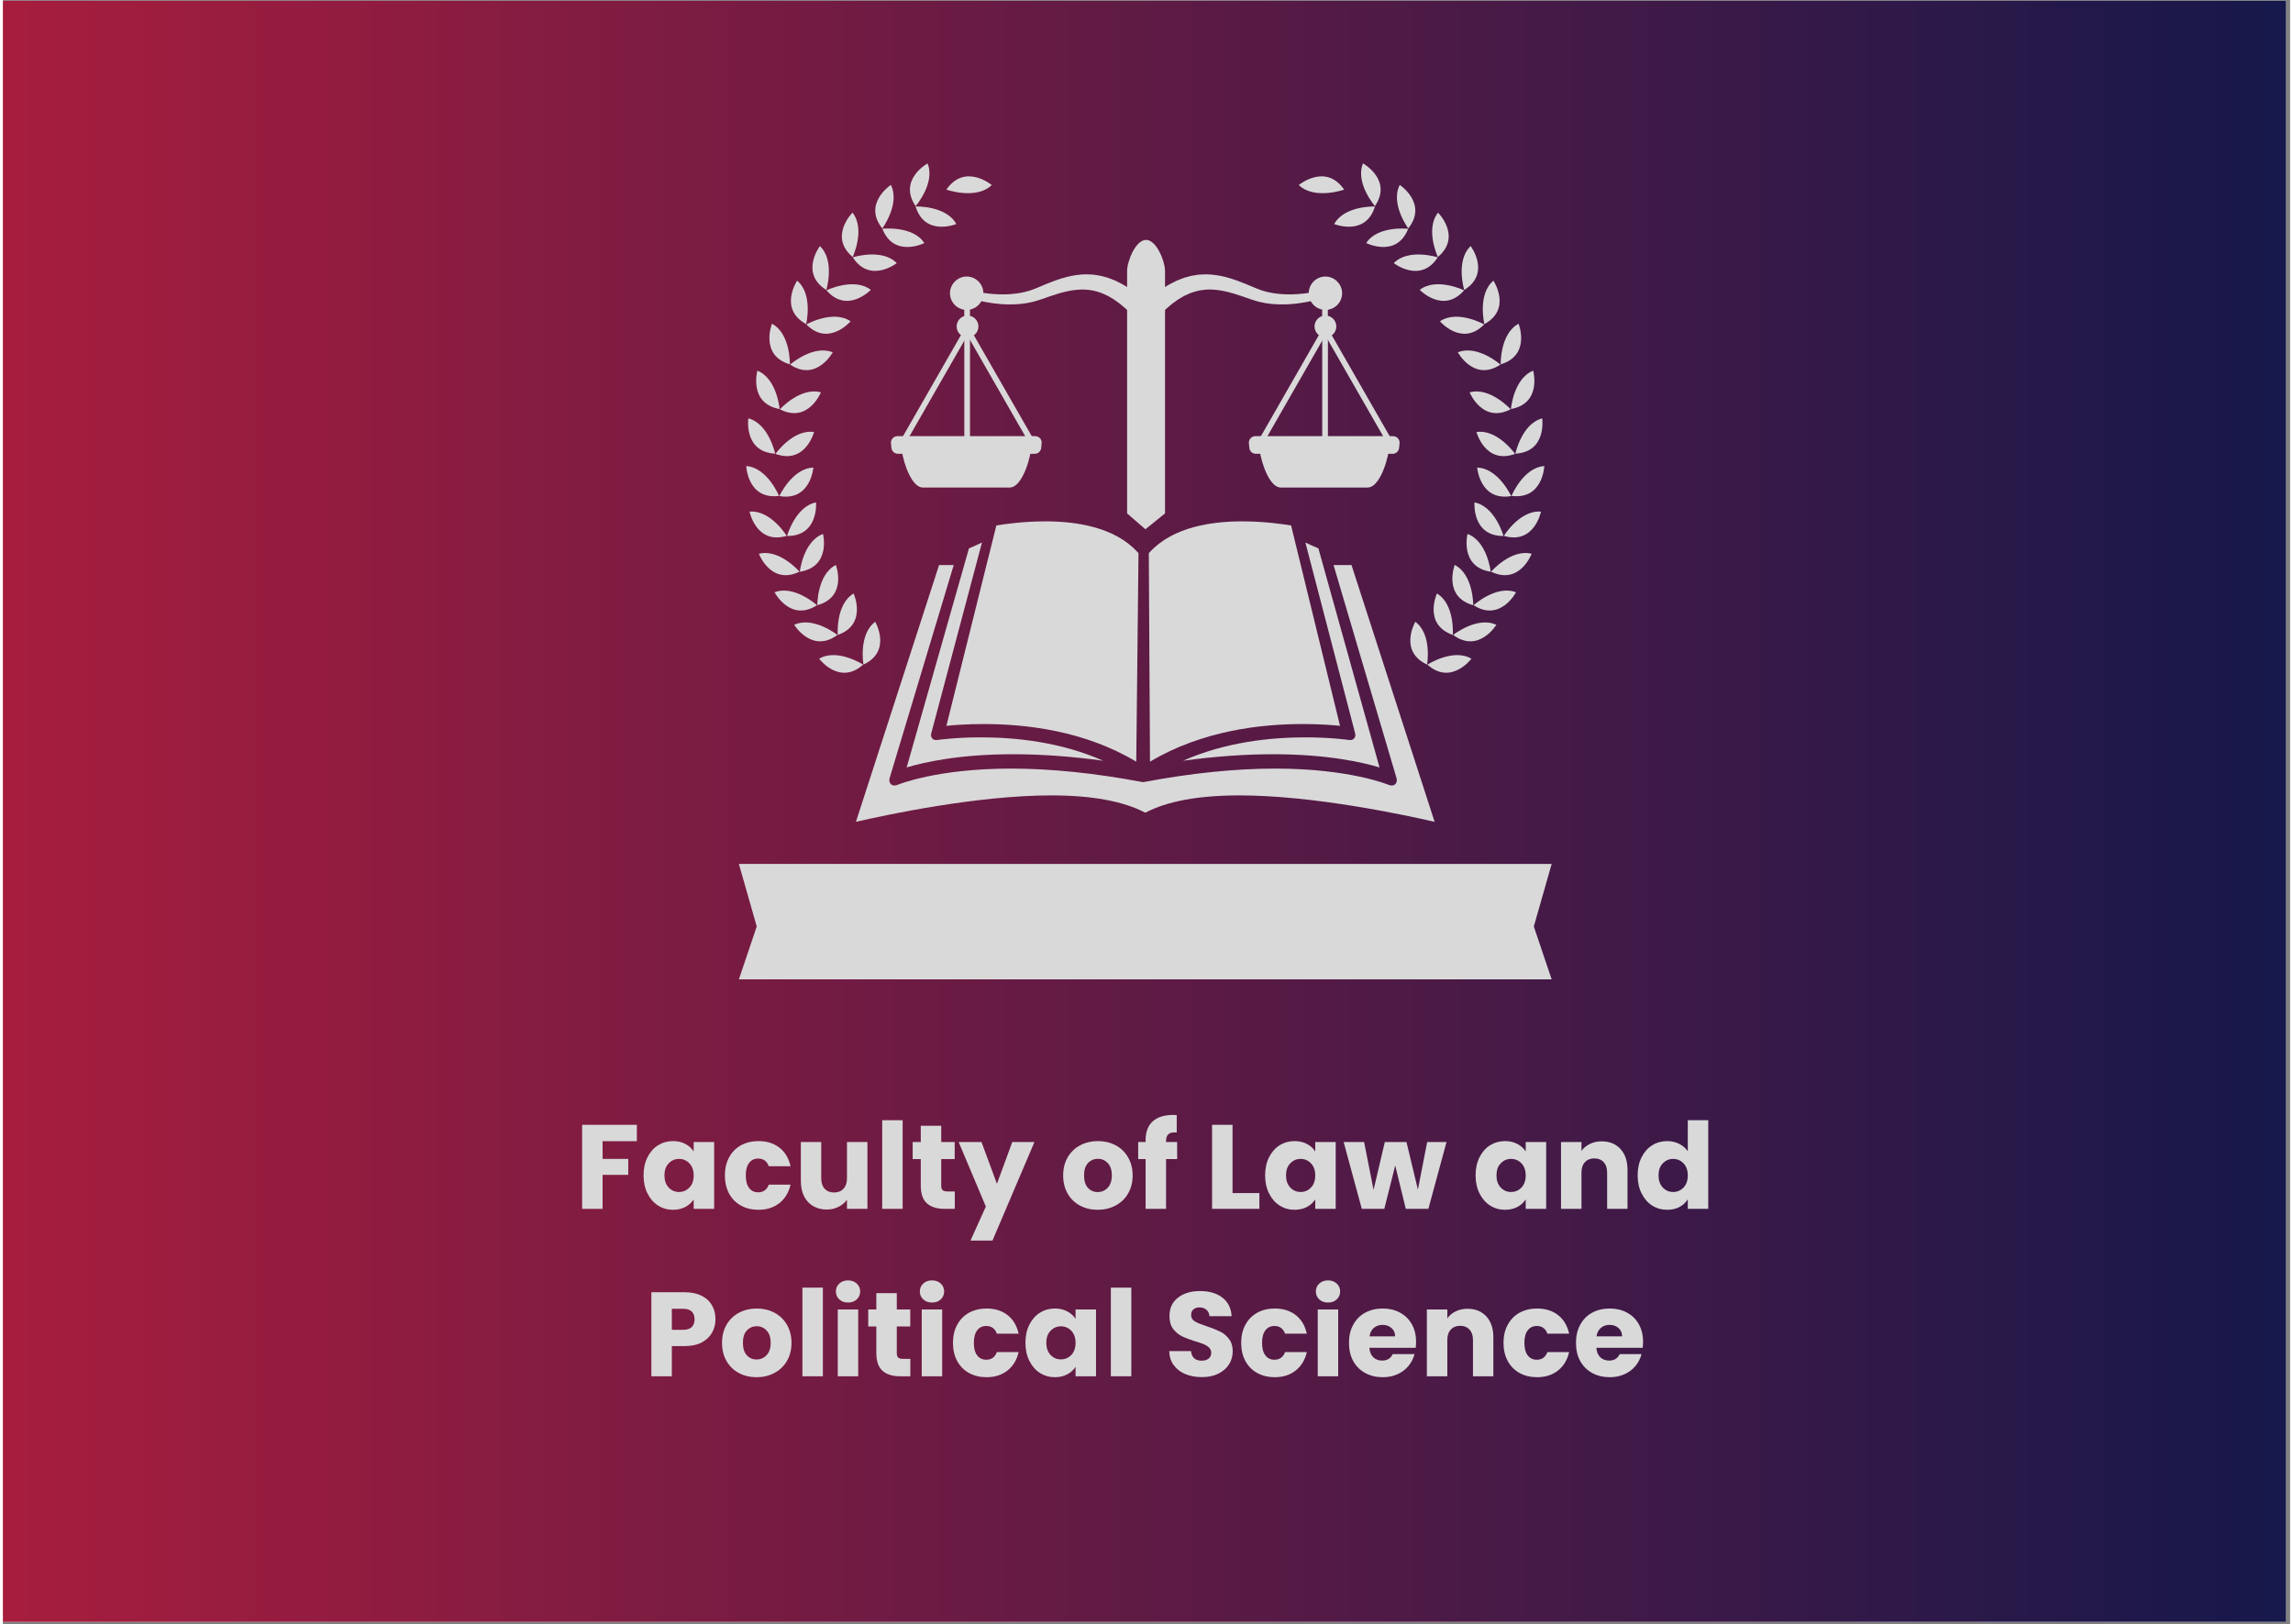 <?xml version="1.0" encoding="UTF-8"?>
<svg xmlns="http://www.w3.org/2000/svg" xmlns:xlink="http://www.w3.org/1999/xlink" width="559" zoomAndPan="magnify" viewBox="0 0 419.25 297.75" height="396" preserveAspectRatio="xMidYMid meet" version="1.0">
  <rect x="0" y="0" width="419.25" height="297.75" fill="#808080" stroke="none"/>
  <defs>
    <g></g>
    <clipPath id="1790452ad7">
      <path d="M 0 0.141 L 418.5 0.141 L 418.5 297.359 L 0 297.359 Z M 0 0.141 " clip-rule="nonzero"></path>
    </clipPath>
    <linearGradient x1="0" gradientTransform="matrix(0.749, 0, 0, 0.749, 0, 0.141)" y1="0" x2="559" gradientUnits="userSpaceOnUse" y2="0" id="340d5b4176">
      <stop stop-opacity="1" stop-color="rgb(65.5%, 11.4%, 24.3%)" offset="0"></stop>
      <stop stop-opacity="1" stop-color="rgb(65.277%, 11.391%, 24.319%)" offset="0.004"></stop>
      <stop stop-opacity="1" stop-color="rgb(65.054%, 11.383%, 24.339%)" offset="0.008"></stop>
      <stop stop-opacity="1" stop-color="rgb(64.832%, 11.375%, 24.359%)" offset="0.012"></stop>
      <stop stop-opacity="1" stop-color="rgb(64.61%, 11.368%, 24.379%)" offset="0.016"></stop>
      <stop stop-opacity="1" stop-color="rgb(64.388%, 11.36%, 24.399%)" offset="0.02"></stop>
      <stop stop-opacity="1" stop-color="rgb(64.166%, 11.353%, 24.419%)" offset="0.023"></stop>
      <stop stop-opacity="1" stop-color="rgb(63.943%, 11.345%, 24.438%)" offset="0.027"></stop>
      <stop stop-opacity="1" stop-color="rgb(63.721%, 11.337%, 24.458%)" offset="0.031"></stop>
      <stop stop-opacity="1" stop-color="rgb(63.498%, 11.328%, 24.478%)" offset="0.035"></stop>
      <stop stop-opacity="1" stop-color="rgb(63.277%, 11.32%, 24.498%)" offset="0.039"></stop>
      <stop stop-opacity="1" stop-color="rgb(63.054%, 11.313%, 24.518%)" offset="0.043"></stop>
      <stop stop-opacity="1" stop-color="rgb(62.833%, 11.305%, 24.538%)" offset="0.047"></stop>
      <stop stop-opacity="1" stop-color="rgb(62.61%, 11.298%, 24.557%)" offset="0.051"></stop>
      <stop stop-opacity="1" stop-color="rgb(62.387%, 11.29%, 24.579%)" offset="0.055"></stop>
      <stop stop-opacity="1" stop-color="rgb(62.164%, 11.282%, 24.599%)" offset="0.059"></stop>
      <stop stop-opacity="1" stop-color="rgb(61.943%, 11.275%, 24.619%)" offset="0.062"></stop>
      <stop stop-opacity="1" stop-color="rgb(61.72%, 11.266%, 24.638%)" offset="0.066"></stop>
      <stop stop-opacity="1" stop-color="rgb(61.499%, 11.258%, 24.658%)" offset="0.07"></stop>
      <stop stop-opacity="1" stop-color="rgb(61.276%, 11.25%, 24.678%)" offset="0.074"></stop>
      <stop stop-opacity="1" stop-color="rgb(61.053%, 11.243%, 24.698%)" offset="0.078"></stop>
      <stop stop-opacity="1" stop-color="rgb(60.831%, 11.235%, 24.718%)" offset="0.082"></stop>
      <stop stop-opacity="1" stop-color="rgb(60.609%, 11.227%, 24.738%)" offset="0.086"></stop>
      <stop stop-opacity="1" stop-color="rgb(60.387%, 11.22%, 24.757%)" offset="0.09"></stop>
      <stop stop-opacity="1" stop-color="rgb(60.165%, 11.212%, 24.777%)" offset="0.094"></stop>
      <stop stop-opacity="1" stop-color="rgb(59.943%, 11.203%, 24.797%)" offset="0.098"></stop>
      <stop stop-opacity="1" stop-color="rgb(59.72%, 11.195%, 24.817%)" offset="0.102"></stop>
      <stop stop-opacity="1" stop-color="rgb(59.497%, 11.188%, 24.837%)" offset="0.105"></stop>
      <stop stop-opacity="1" stop-color="rgb(59.276%, 11.18%, 24.857%)" offset="0.109"></stop>
      <stop stop-opacity="1" stop-color="rgb(59.053%, 11.172%, 24.876%)" offset="0.113"></stop>
      <stop stop-opacity="1" stop-color="rgb(58.832%, 11.165%, 24.896%)" offset="0.117"></stop>
      <stop stop-opacity="1" stop-color="rgb(58.609%, 11.157%, 24.916%)" offset="0.121"></stop>
      <stop stop-opacity="1" stop-color="rgb(58.386%, 11.15%, 24.937%)" offset="0.125"></stop>
      <stop stop-opacity="1" stop-color="rgb(58.163%, 11.142%, 24.957%)" offset="0.129"></stop>
      <stop stop-opacity="1" stop-color="rgb(57.942%, 11.134%, 24.977%)" offset="0.133"></stop>
      <stop stop-opacity="1" stop-color="rgb(57.719%, 11.125%, 24.997%)" offset="0.137"></stop>
      <stop stop-opacity="1" stop-color="rgb(57.498%, 11.118%, 25.017%)" offset="0.141"></stop>
      <stop stop-opacity="1" stop-color="rgb(57.275%, 11.11%, 25.037%)" offset="0.145"></stop>
      <stop stop-opacity="1" stop-color="rgb(57.053%, 11.102%, 25.056%)" offset="0.148"></stop>
      <stop stop-opacity="1" stop-color="rgb(56.83%, 11.095%, 25.076%)" offset="0.152"></stop>
      <stop stop-opacity="1" stop-color="rgb(56.609%, 11.087%, 25.096%)" offset="0.156"></stop>
      <stop stop-opacity="1" stop-color="rgb(56.386%, 11.079%, 25.116%)" offset="0.16"></stop>
      <stop stop-opacity="1" stop-color="rgb(56.165%, 11.072%, 25.136%)" offset="0.164"></stop>
      <stop stop-opacity="1" stop-color="rgb(55.942%, 11.063%, 25.156%)" offset="0.168"></stop>
      <stop stop-opacity="1" stop-color="rgb(55.719%, 11.055%, 25.175%)" offset="0.172"></stop>
      <stop stop-opacity="1" stop-color="rgb(55.496%, 11.047%, 25.195%)" offset="0.176"></stop>
      <stop stop-opacity="1" stop-color="rgb(55.275%, 11.04%, 25.215%)" offset="0.18"></stop>
      <stop stop-opacity="1" stop-color="rgb(55.052%, 11.032%, 25.235%)" offset="0.184"></stop>
      <stop stop-opacity="1" stop-color="rgb(54.831%, 11.024%, 25.255%)" offset="0.188"></stop>
      <stop stop-opacity="1" stop-color="rgb(54.608%, 11.017%, 25.275%)" offset="0.191"></stop>
      <stop stop-opacity="1" stop-color="rgb(54.385%, 11.009%, 25.296%)" offset="0.195"></stop>
      <stop stop-opacity="1" stop-color="rgb(54.163%, 11%, 25.316%)" offset="0.199"></stop>
      <stop stop-opacity="1" stop-color="rgb(53.941%, 10.992%, 25.336%)" offset="0.203"></stop>
      <stop stop-opacity="1" stop-color="rgb(53.719%, 10.985%, 25.356%)" offset="0.207"></stop>
      <stop stop-opacity="1" stop-color="rgb(53.497%, 10.977%, 25.375%)" offset="0.211"></stop>
      <stop stop-opacity="1" stop-color="rgb(53.275%, 10.97%, 25.395%)" offset="0.215"></stop>
      <stop stop-opacity="1" stop-color="rgb(53.052%, 10.962%, 25.415%)" offset="0.219"></stop>
      <stop stop-opacity="1" stop-color="rgb(52.829%, 10.954%, 25.435%)" offset="0.223"></stop>
      <stop stop-opacity="1" stop-color="rgb(52.608%, 10.947%, 25.455%)" offset="0.227"></stop>
      <stop stop-opacity="1" stop-color="rgb(52.385%, 10.938%, 25.475%)" offset="0.23"></stop>
      <stop stop-opacity="1" stop-color="rgb(52.164%, 10.93%, 25.494%)" offset="0.234"></stop>
      <stop stop-opacity="1" stop-color="rgb(51.941%, 10.922%, 25.514%)" offset="0.238"></stop>
      <stop stop-opacity="1" stop-color="rgb(51.718%, 10.915%, 25.534%)" offset="0.242"></stop>
      <stop stop-opacity="1" stop-color="rgb(51.495%, 10.907%, 25.554%)" offset="0.246"></stop>
      <stop stop-opacity="1" stop-color="rgb(51.274%, 10.899%, 25.574%)" offset="0.25"></stop>
      <stop stop-opacity="1" stop-color="rgb(51.051%, 10.892%, 25.594%)" offset="0.254"></stop>
      <stop stop-opacity="1" stop-color="rgb(50.83%, 10.884%, 25.613%)" offset="0.258"></stop>
      <stop stop-opacity="1" stop-color="rgb(50.607%, 10.875%, 25.633%)" offset="0.262"></stop>
      <stop stop-opacity="1" stop-color="rgb(50.385%, 10.867%, 25.655%)" offset="0.266"></stop>
      <stop stop-opacity="1" stop-color="rgb(50.162%, 10.86%, 25.674%)" offset="0.27"></stop>
      <stop stop-opacity="1" stop-color="rgb(49.94%, 10.852%, 25.694%)" offset="0.273"></stop>
      <stop stop-opacity="1" stop-color="rgb(49.718%, 10.844%, 25.714%)" offset="0.277"></stop>
      <stop stop-opacity="1" stop-color="rgb(49.496%, 10.837%, 25.734%)" offset="0.281"></stop>
      <stop stop-opacity="1" stop-color="rgb(49.274%, 10.829%, 25.754%)" offset="0.285"></stop>
      <stop stop-opacity="1" stop-color="rgb(49.051%, 10.822%, 25.774%)" offset="0.289"></stop>
      <stop stop-opacity="1" stop-color="rgb(48.828%, 10.812%, 25.793%)" offset="0.293"></stop>
      <stop stop-opacity="1" stop-color="rgb(48.607%, 10.805%, 25.813%)" offset="0.297"></stop>
      <stop stop-opacity="1" stop-color="rgb(48.384%, 10.797%, 25.833%)" offset="0.301"></stop>
      <stop stop-opacity="1" stop-color="rgb(48.163%, 10.789%, 25.853%)" offset="0.305"></stop>
      <stop stop-opacity="1" stop-color="rgb(47.94%, 10.782%, 25.873%)" offset="0.309"></stop>
      <stop stop-opacity="1" stop-color="rgb(47.717%, 10.774%, 25.893%)" offset="0.312"></stop>
      <stop stop-opacity="1" stop-color="rgb(47.495%, 10.767%, 25.912%)" offset="0.316"></stop>
      <stop stop-opacity="1" stop-color="rgb(47.273%, 10.759%, 25.932%)" offset="0.32"></stop>
      <stop stop-opacity="1" stop-color="rgb(47.05%, 10.751%, 25.952%)" offset="0.324"></stop>
      <stop stop-opacity="1" stop-color="rgb(46.829%, 10.744%, 25.972%)" offset="0.328"></stop>
      <stop stop-opacity="1" stop-color="rgb(46.606%, 10.735%, 25.992%)" offset="0.332"></stop>
      <stop stop-opacity="1" stop-color="rgb(46.384%, 10.727%, 26.013%)" offset="0.336"></stop>
      <stop stop-opacity="1" stop-color="rgb(46.161%, 10.719%, 26.033%)" offset="0.34"></stop>
      <stop stop-opacity="1" stop-color="rgb(45.94%, 10.712%, 26.053%)" offset="0.344"></stop>
      <stop stop-opacity="1" stop-color="rgb(45.717%, 10.704%, 26.073%)" offset="0.348"></stop>
      <stop stop-opacity="1" stop-color="rgb(45.496%, 10.696%, 26.093%)" offset="0.352"></stop>
      <stop stop-opacity="1" stop-color="rgb(45.273%, 10.689%, 26.112%)" offset="0.355"></stop>
      <stop stop-opacity="1" stop-color="rgb(45.05%, 10.681%, 26.132%)" offset="0.359"></stop>
      <stop stop-opacity="1" stop-color="rgb(44.827%, 10.672%, 26.152%)" offset="0.363"></stop>
      <stop stop-opacity="1" stop-color="rgb(44.606%, 10.664%, 26.172%)" offset="0.367"></stop>
      <stop stop-opacity="1" stop-color="rgb(44.383%, 10.657%, 26.192%)" offset="0.371"></stop>
      <stop stop-opacity="1" stop-color="rgb(44.162%, 10.649%, 26.212%)" offset="0.375"></stop>
      <stop stop-opacity="1" stop-color="rgb(43.939%, 10.641%, 26.231%)" offset="0.379"></stop>
      <stop stop-opacity="1" stop-color="rgb(43.718%, 10.634%, 26.251%)" offset="0.383"></stop>
      <stop stop-opacity="1" stop-color="rgb(43.495%, 10.626%, 26.271%)" offset="0.387"></stop>
      <stop stop-opacity="1" stop-color="rgb(43.272%, 10.619%, 26.291%)" offset="0.391"></stop>
      <stop stop-opacity="1" stop-color="rgb(43.05%, 10.609%, 26.311%)" offset="0.395"></stop>
      <stop stop-opacity="1" stop-color="rgb(42.828%, 10.602%, 26.331%)" offset="0.398"></stop>
      <stop stop-opacity="1" stop-color="rgb(42.606%, 10.594%, 26.35%)" offset="0.402"></stop>
      <stop stop-opacity="1" stop-color="rgb(42.384%, 10.587%, 26.372%)" offset="0.406"></stop>
      <stop stop-opacity="1" stop-color="rgb(42.162%, 10.579%, 26.392%)" offset="0.41"></stop>
      <stop stop-opacity="1" stop-color="rgb(41.939%, 10.571%, 26.411%)" offset="0.414"></stop>
      <stop stop-opacity="1" stop-color="rgb(41.716%, 10.564%, 26.431%)" offset="0.418"></stop>
      <stop stop-opacity="1" stop-color="rgb(41.495%, 10.556%, 26.451%)" offset="0.422"></stop>
      <stop stop-opacity="1" stop-color="rgb(41.272%, 10.547%, 26.471%)" offset="0.426"></stop>
      <stop stop-opacity="1" stop-color="rgb(41.051%, 10.539%, 26.491%)" offset="0.43"></stop>
      <stop stop-opacity="1" stop-color="rgb(40.828%, 10.532%, 26.511%)" offset="0.434"></stop>
      <stop stop-opacity="1" stop-color="rgb(40.605%, 10.524%, 26.53%)" offset="0.438"></stop>
      <stop stop-opacity="1" stop-color="rgb(40.382%, 10.516%, 26.55%)" offset="0.441"></stop>
      <stop stop-opacity="1" stop-color="rgb(40.161%, 10.509%, 26.57%)" offset="0.445"></stop>
      <stop stop-opacity="1" stop-color="rgb(39.938%, 10.501%, 26.59%)" offset="0.449"></stop>
      <stop stop-opacity="1" stop-color="rgb(39.717%, 10.493%, 26.61%)" offset="0.453"></stop>
      <stop stop-opacity="1" stop-color="rgb(39.494%, 10.484%, 26.63%)" offset="0.457"></stop>
      <stop stop-opacity="1" stop-color="rgb(39.272%, 10.477%, 26.649%)" offset="0.461"></stop>
      <stop stop-opacity="1" stop-color="rgb(39.049%, 10.469%, 26.669%)" offset="0.465"></stop>
      <stop stop-opacity="1" stop-color="rgb(38.828%, 10.461%, 26.689%)" offset="0.469"></stop>
      <stop stop-opacity="1" stop-color="rgb(38.605%, 10.454%, 26.709%)" offset="0.473"></stop>
      <stop stop-opacity="1" stop-color="rgb(38.383%, 10.446%, 26.73%)" offset="0.477"></stop>
      <stop stop-opacity="1" stop-color="rgb(38.161%, 10.439%, 26.75%)" offset="0.48"></stop>
      <stop stop-opacity="1" stop-color="rgb(37.938%, 10.431%, 26.77%)" offset="0.484"></stop>
      <stop stop-opacity="1" stop-color="rgb(37.715%, 10.422%, 26.79%)" offset="0.488"></stop>
      <stop stop-opacity="1" stop-color="rgb(37.494%, 10.414%, 26.81%)" offset="0.492"></stop>
      <stop stop-opacity="1" stop-color="rgb(37.271%, 10.406%, 26.83%)" offset="0.496"></stop>
      <stop stop-opacity="1" stop-color="rgb(37.05%, 10.399%, 26.849%)" offset="0.5"></stop>
      <stop stop-opacity="1" stop-color="rgb(36.827%, 10.391%, 26.869%)" offset="0.504"></stop>
      <stop stop-opacity="1" stop-color="rgb(36.604%, 10.384%, 26.889%)" offset="0.508"></stop>
      <stop stop-opacity="1" stop-color="rgb(36.382%, 10.376%, 26.909%)" offset="0.512"></stop>
      <stop stop-opacity="1" stop-color="rgb(36.16%, 10.368%, 26.929%)" offset="0.516"></stop>
      <stop stop-opacity="1" stop-color="rgb(35.938%, 10.361%, 26.949%)" offset="0.52"></stop>
      <stop stop-opacity="1" stop-color="rgb(35.716%, 10.353%, 26.968%)" offset="0.523"></stop>
      <stop stop-opacity="1" stop-color="rgb(35.493%, 10.344%, 26.988%)" offset="0.527"></stop>
      <stop stop-opacity="1" stop-color="rgb(35.271%, 10.336%, 27.008%)" offset="0.531"></stop>
      <stop stop-opacity="1" stop-color="rgb(35.048%, 10.329%, 27.028%)" offset="0.535"></stop>
      <stop stop-opacity="1" stop-color="rgb(34.827%, 10.321%, 27.048%)" offset="0.539"></stop>
      <stop stop-opacity="1" stop-color="rgb(34.604%, 10.313%, 27.068%)" offset="0.543"></stop>
      <stop stop-opacity="1" stop-color="rgb(34.383%, 10.306%, 27.089%)" offset="0.547"></stop>
      <stop stop-opacity="1" stop-color="rgb(34.16%, 10.298%, 27.109%)" offset="0.551"></stop>
      <stop stop-opacity="1" stop-color="rgb(33.937%, 10.291%, 27.129%)" offset="0.555"></stop>
      <stop stop-opacity="1" stop-color="rgb(33.714%, 10.281%, 27.148%)" offset="0.559"></stop>
      <stop stop-opacity="1" stop-color="rgb(33.493%, 10.274%, 27.168%)" offset="0.562"></stop>
      <stop stop-opacity="1" stop-color="rgb(33.27%, 10.266%, 27.188%)" offset="0.566"></stop>
      <stop stop-opacity="1" stop-color="rgb(33.049%, 10.258%, 27.208%)" offset="0.57"></stop>
      <stop stop-opacity="1" stop-color="rgb(32.826%, 10.251%, 27.228%)" offset="0.574"></stop>
      <stop stop-opacity="1" stop-color="rgb(32.603%, 10.243%, 27.248%)" offset="0.578"></stop>
      <stop stop-opacity="1" stop-color="rgb(32.381%, 10.236%, 27.267%)" offset="0.582"></stop>
      <stop stop-opacity="1" stop-color="rgb(32.159%, 10.228%, 27.287%)" offset="0.586"></stop>
      <stop stop-opacity="1" stop-color="rgb(31.937%, 10.219%, 27.307%)" offset="0.59"></stop>
      <stop stop-opacity="1" stop-color="rgb(31.715%, 10.211%, 27.327%)" offset="0.594"></stop>
      <stop stop-opacity="1" stop-color="rgb(31.493%, 10.204%, 27.347%)" offset="0.598"></stop>
      <stop stop-opacity="1" stop-color="rgb(31.27%, 10.196%, 27.367%)" offset="0.602"></stop>
      <stop stop-opacity="1" stop-color="rgb(31.047%, 10.188%, 27.386%)" offset="0.605"></stop>
      <stop stop-opacity="1" stop-color="rgb(30.826%, 10.181%, 27.406%)" offset="0.609"></stop>
      <stop stop-opacity="1" stop-color="rgb(30.603%, 10.173%, 27.426%)" offset="0.613"></stop>
      <stop stop-opacity="1" stop-color="rgb(30.382%, 10.165%, 27.448%)" offset="0.617"></stop>
      <stop stop-opacity="1" stop-color="rgb(30.159%, 10.156%, 27.467%)" offset="0.621"></stop>
      <stop stop-opacity="1" stop-color="rgb(29.936%, 10.149%, 27.487%)" offset="0.625"></stop>
      <stop stop-opacity="1" stop-color="rgb(29.713%, 10.141%, 27.507%)" offset="0.629"></stop>
      <stop stop-opacity="1" stop-color="rgb(29.492%, 10.133%, 27.527%)" offset="0.633"></stop>
      <stop stop-opacity="1" stop-color="rgb(29.269%, 10.126%, 27.547%)" offset="0.637"></stop>
      <stop stop-opacity="1" stop-color="rgb(29.048%, 10.118%, 27.567%)" offset="0.641"></stop>
      <stop stop-opacity="1" stop-color="rgb(28.825%, 10.11%, 27.586%)" offset="0.645"></stop>
      <stop stop-opacity="1" stop-color="rgb(28.603%, 10.103%, 27.606%)" offset="0.648"></stop>
      <stop stop-opacity="1" stop-color="rgb(28.38%, 10.094%, 27.626%)" offset="0.652"></stop>
      <stop stop-opacity="1" stop-color="rgb(28.159%, 10.086%, 27.646%)" offset="0.656"></stop>
      <stop stop-opacity="1" stop-color="rgb(27.936%, 10.078%, 27.666%)" offset="0.66"></stop>
      <stop stop-opacity="1" stop-color="rgb(27.715%, 10.071%, 27.686%)" offset="0.664"></stop>
      <stop stop-opacity="1" stop-color="rgb(27.492%, 10.063%, 27.705%)" offset="0.668"></stop>
      <stop stop-opacity="1" stop-color="rgb(27.269%, 10.056%, 27.725%)" offset="0.672"></stop>
      <stop stop-opacity="1" stop-color="rgb(27.046%, 10.048%, 27.745%)" offset="0.676"></stop>
      <stop stop-opacity="1" stop-color="rgb(26.825%, 10.04%, 27.765%)" offset="0.68"></stop>
      <stop stop-opacity="1" stop-color="rgb(26.602%, 10.031%, 27.785%)" offset="0.684"></stop>
      <stop stop-opacity="1" stop-color="rgb(26.381%, 10.023%, 27.806%)" offset="0.688"></stop>
      <stop stop-opacity="1" stop-color="rgb(26.158%, 10.016%, 27.826%)" offset="0.691"></stop>
      <stop stop-opacity="1" stop-color="rgb(25.935%, 10.008%, 27.846%)" offset="0.695"></stop>
      <stop stop-opacity="1" stop-color="rgb(25.713%, 10.001%, 27.866%)" offset="0.699"></stop>
      <stop stop-opacity="1" stop-color="rgb(25.491%, 9.993%, 27.885%)" offset="0.703"></stop>
      <stop stop-opacity="1" stop-color="rgb(25.269%, 9.985%, 27.905%)" offset="0.707"></stop>
      <stop stop-opacity="1" stop-color="rgb(25.047%, 9.978%, 27.925%)" offset="0.711"></stop>
      <stop stop-opacity="1" stop-color="rgb(24.825%, 9.97%, 27.945%)" offset="0.715"></stop>
      <stop stop-opacity="1" stop-color="rgb(24.602%, 9.962%, 27.965%)" offset="0.719"></stop>
      <stop stop-opacity="1" stop-color="rgb(24.379%, 9.953%, 27.985%)" offset="0.723"></stop>
      <stop stop-opacity="1" stop-color="rgb(24.158%, 9.946%, 28.004%)" offset="0.727"></stop>
      <stop stop-opacity="1" stop-color="rgb(23.935%, 9.938%, 28.024%)" offset="0.73"></stop>
      <stop stop-opacity="1" stop-color="rgb(23.714%, 9.93%, 28.044%)" offset="0.734"></stop>
      <stop stop-opacity="1" stop-color="rgb(23.491%, 9.923%, 28.064%)" offset="0.738"></stop>
      <stop stop-opacity="1" stop-color="rgb(23.268%, 9.915%, 28.084%)" offset="0.742"></stop>
      <stop stop-opacity="1" stop-color="rgb(23.045%, 9.908%, 28.104%)" offset="0.746"></stop>
      <stop stop-opacity="1" stop-color="rgb(22.824%, 9.9%, 28.123%)" offset="0.75"></stop>
      <stop stop-opacity="1" stop-color="rgb(22.601%, 9.891%, 28.143%)" offset="0.754"></stop>
      <stop stop-opacity="1" stop-color="rgb(22.38%, 9.883%, 28.165%)" offset="0.758"></stop>
      <stop stop-opacity="1" stop-color="rgb(22.157%, 9.875%, 28.185%)" offset="0.762"></stop>
      <stop stop-opacity="1" stop-color="rgb(21.935%, 9.868%, 28.204%)" offset="0.766"></stop>
      <stop stop-opacity="1" stop-color="rgb(21.712%, 9.86%, 28.224%)" offset="0.77"></stop>
      <stop stop-opacity="1" stop-color="rgb(21.49%, 9.853%, 28.244%)" offset="0.773"></stop>
      <stop stop-opacity="1" stop-color="rgb(21.268%, 9.845%, 28.264%)" offset="0.777"></stop>
      <stop stop-opacity="1" stop-color="rgb(21.046%, 9.837%, 28.284%)" offset="0.781"></stop>
      <stop stop-opacity="1" stop-color="rgb(20.824%, 9.828%, 28.304%)" offset="0.785"></stop>
      <stop stop-opacity="1" stop-color="rgb(20.601%, 9.821%, 28.323%)" offset="0.789"></stop>
      <stop stop-opacity="1" stop-color="rgb(20.378%, 9.813%, 28.343%)" offset="0.793"></stop>
      <stop stop-opacity="1" stop-color="rgb(20.157%, 9.805%, 28.363%)" offset="0.797"></stop>
      <stop stop-opacity="1" stop-color="rgb(19.934%, 9.798%, 28.383%)" offset="0.801"></stop>
      <stop stop-opacity="1" stop-color="rgb(19.713%, 9.79%, 28.403%)" offset="0.805"></stop>
      <stop stop-opacity="1" stop-color="rgb(19.49%, 9.782%, 28.423%)" offset="0.809"></stop>
      <stop stop-opacity="1" stop-color="rgb(19.267%, 9.775%, 28.442%)" offset="0.812"></stop>
      <stop stop-opacity="1" stop-color="rgb(19.044%, 9.766%, 28.462%)" offset="0.816"></stop>
      <stop stop-opacity="1" stop-color="rgb(18.823%, 9.758%, 28.484%)" offset="0.82"></stop>
      <stop stop-opacity="1" stop-color="rgb(18.6%, 9.75%, 28.503%)" offset="0.824"></stop>
      <stop stop-opacity="1" stop-color="rgb(18.379%, 9.743%, 28.523%)" offset="0.828"></stop>
      <stop stop-opacity="1" stop-color="rgb(18.156%, 9.735%, 28.543%)" offset="0.832"></stop>
      <stop stop-opacity="1" stop-color="rgb(17.934%, 9.727%, 28.563%)" offset="0.836"></stop>
      <stop stop-opacity="1" stop-color="rgb(17.711%, 9.72%, 28.583%)" offset="0.84"></stop>
      <stop stop-opacity="1" stop-color="rgb(17.49%, 9.712%, 28.603%)" offset="0.844"></stop>
      <stop stop-opacity="1" stop-color="rgb(17.267%, 9.703%, 28.622%)" offset="0.848"></stop>
      <stop stop-opacity="1" stop-color="rgb(17.046%, 9.695%, 28.642%)" offset="0.852"></stop>
      <stop stop-opacity="1" stop-color="rgb(16.823%, 9.688%, 28.662%)" offset="0.855"></stop>
      <stop stop-opacity="1" stop-color="rgb(16.602%, 9.68%, 28.682%)" offset="0.859"></stop>
      <stop stop-opacity="1" stop-color="rgb(16.379%, 9.673%, 28.702%)" offset="0.863"></stop>
      <stop stop-opacity="1" stop-color="rgb(16.156%, 9.665%, 28.722%)" offset="0.867"></stop>
      <stop stop-opacity="1" stop-color="rgb(15.933%, 9.657%, 28.741%)" offset="0.871"></stop>
      <stop stop-opacity="1" stop-color="rgb(15.712%, 9.65%, 28.761%)" offset="0.875"></stop>
      <stop stop-opacity="1" stop-color="rgb(15.489%, 9.641%, 28.781%)" offset="0.879"></stop>
      <stop stop-opacity="1" stop-color="rgb(15.268%, 9.633%, 28.801%)" offset="0.883"></stop>
      <stop stop-opacity="1" stop-color="rgb(15.045%, 9.625%, 28.821%)" offset="0.887"></stop>
      <stop stop-opacity="1" stop-color="rgb(14.822%, 9.618%, 28.842%)" offset="0.891"></stop>
      <stop stop-opacity="1" stop-color="rgb(14.6%, 9.61%, 28.862%)" offset="0.895"></stop>
      <stop stop-opacity="1" stop-color="rgb(14.378%, 9.602%, 28.882%)" offset="0.898"></stop>
      <stop stop-opacity="1" stop-color="rgb(14.156%, 9.595%, 28.902%)" offset="0.902"></stop>
      <stop stop-opacity="1" stop-color="rgb(13.934%, 9.587%, 28.922%)" offset="0.906"></stop>
      <stop stop-opacity="1" stop-color="rgb(13.712%, 9.579%, 28.941%)" offset="0.91"></stop>
      <stop stop-opacity="1" stop-color="rgb(13.489%, 9.572%, 28.961%)" offset="0.914"></stop>
      <stop stop-opacity="1" stop-color="rgb(13.266%, 9.563%, 28.981%)" offset="0.918"></stop>
      <stop stop-opacity="1" stop-color="rgb(13.045%, 9.555%, 29.001%)" offset="0.922"></stop>
      <stop stop-opacity="1" stop-color="rgb(12.822%, 9.547%, 29.021%)" offset="0.926"></stop>
      <stop stop-opacity="1" stop-color="rgb(12.601%, 9.54%, 29.041%)" offset="0.93"></stop>
      <stop stop-opacity="1" stop-color="rgb(12.378%, 9.532%, 29.06%)" offset="0.934"></stop>
      <stop stop-opacity="1" stop-color="rgb(12.155%, 9.525%, 29.08%)" offset="0.938"></stop>
      <stop stop-opacity="1" stop-color="rgb(11.932%, 9.517%, 29.1%)" offset="0.941"></stop>
      <stop stop-opacity="1" stop-color="rgb(11.711%, 9.509%, 29.12%)" offset="0.945"></stop>
      <stop stop-opacity="1" stop-color="rgb(11.488%, 9.5%, 29.14%)" offset="0.949"></stop>
      <stop stop-opacity="1" stop-color="rgb(11.267%, 9.492%, 29.16%)" offset="0.953"></stop>
      <stop stop-opacity="1" stop-color="rgb(11.044%, 9.485%, 29.179%)" offset="0.957"></stop>
      <stop stop-opacity="1" stop-color="rgb(10.822%, 9.477%, 29.201%)" offset="0.961"></stop>
      <stop stop-opacity="1" stop-color="rgb(10.599%, 9.47%, 29.221%)" offset="0.965"></stop>
      <stop stop-opacity="1" stop-color="rgb(10.378%, 9.462%, 29.24%)" offset="0.969"></stop>
      <stop stop-opacity="1" stop-color="rgb(10.155%, 9.454%, 29.26%)" offset="0.973"></stop>
      <stop stop-opacity="1" stop-color="rgb(9.933%, 9.447%, 29.28%)" offset="0.977"></stop>
      <stop stop-opacity="1" stop-color="rgb(9.711%, 9.438%, 29.3%)" offset="0.98"></stop>
      <stop stop-opacity="1" stop-color="rgb(9.488%, 9.43%, 29.32%)" offset="0.984"></stop>
      <stop stop-opacity="1" stop-color="rgb(9.265%, 9.422%, 29.34%)" offset="0.988"></stop>
      <stop stop-opacity="1" stop-color="rgb(9.044%, 9.415%, 29.359%)" offset="0.992"></stop>
      <stop stop-opacity="1" stop-color="rgb(8.821%, 9.407%, 29.379%)" offset="0.996"></stop>
      <stop stop-opacity="1" stop-color="rgb(8.6%, 9.399%, 29.399%)" offset="1"></stop>
    </linearGradient>
    <clipPath id="f7b21d52e6">
      <path d="M 166 29.852 L 170 29.852 L 170 38 L 166 38 Z M 166 29.852 " clip-rule="nonzero"></path>
    </clipPath>
    <clipPath id="38405c5788">
      <path d="M 248 29.852 L 253 29.852 L 253 38 L 248 38 Z M 248 29.852 " clip-rule="nonzero"></path>
    </clipPath>
    <clipPath id="ea4adb9b43">
      <path d="M 134.809 158 L 283.789 158 L 283.789 179.582 L 134.809 179.582 Z M 134.809 158 " clip-rule="nonzero"></path>
    </clipPath>
  </defs>
  <g clip-path="url(#1790452ad7)">
    <path fill="#ffffff" d="M 0 0.141 L 418.5 0.141 L 418.5 297.359 L 0 297.359 Z M 0 0.141 " fill-opacity="1" fill-rule="nonzero"></path>
    <path fill="url(#340d5b4176)" d="M 0 0.141 L 0 297.359 L 418.5 297.359 L 418.5 0.141 Z M 0 0.141 " fill-rule="nonzero"></path>
  </g>
  <path fill="#d9d9d9" d="M 172.945 34.766 C 172.945 34.766 178.402 36.695 181.262 33.926 C 181.262 33.926 176.34 29.836 172.945 34.766 " fill-opacity="1" fill-rule="nonzero"></path>
  <path fill="#d9d9d9" d="M 167.301 37.855 C 167.301 37.855 172.926 37.672 174.762 41.078 C 174.762 41.078 168.996 43.422 167.301 37.855 " fill-opacity="1" fill-rule="nonzero"></path>
  <g clip-path="url(#f7b21d52e6)">
    <path fill="#d9d9d9" d="M 167.301 37.793 C 167.301 37.793 170.98 33.535 169.488 29.961 C 169.488 29.961 164.039 32.969 167.301 37.793 " fill-opacity="1" fill-rule="nonzero"></path>
  </g>
  <path fill="#d9d9d9" d="M 161.203 41.945 C 161.203 41.945 166.797 41.312 168.902 44.562 C 168.902 44.562 163.344 47.359 161.203 41.945 " fill-opacity="1" fill-rule="nonzero"></path>
  <path fill="#d9d9d9" d="M 161.199 41.883 C 161.199 41.883 164.527 37.344 162.758 33.902 C 162.758 33.902 157.566 37.336 161.199 41.883 " fill-opacity="1" fill-rule="nonzero"></path>
  <path fill="#d9d9d9" d="M 155.785 47.18 C 155.785 47.18 161.148 45.465 163.848 48.242 C 163.848 48.242 158.945 52.07 155.785 47.18 " fill-opacity="1" fill-rule="nonzero"></path>
  <path fill="#d9d9d9" d="M 155.77 47.121 C 155.77 47.121 158.148 42.02 155.734 38.988 C 155.734 38.988 151.316 43.371 155.77 47.121 " fill-opacity="1" fill-rule="nonzero"></path>
  <path fill="#d9d9d9" d="M 150.957 53.227 C 150.957 53.227 156.027 50.777 159.09 53.145 C 159.09 53.145 154.77 57.625 150.957 53.227 " fill-opacity="1" fill-rule="nonzero"></path>
  <path fill="#d9d9d9" d="M 150.934 53.168 C 150.934 53.168 152.57 47.781 149.758 45.121 C 149.758 45.121 145.996 50.078 150.934 53.168 " fill-opacity="1" fill-rule="nonzero"></path>
  <path fill="#d9d9d9" d="M 147.273 59.477 C 147.273 59.477 152.184 56.727 155.387 58.906 C 155.387 58.906 151.344 63.641 147.273 59.477 " fill-opacity="1" fill-rule="nonzero"></path>
  <path fill="#d9d9d9" d="M 147.242 59.422 C 147.242 59.422 148.555 53.949 145.586 51.461 C 145.586 51.461 142.133 56.641 147.242 59.422 " fill-opacity="1" fill-rule="nonzero"></path>
  <path fill="#d9d9d9" d="M 144.297 66.844 C 144.297 66.844 148.523 63.129 152.109 64.594 C 152.109 64.594 149.145 70.066 144.297 66.844 " fill-opacity="1" fill-rule="nonzero"></path>
  <path fill="#d9d9d9" d="M 144.254 66.797 C 144.254 66.797 144.395 61.168 140.973 59.355 C 140.973 59.355 138.676 65.141 144.254 66.797 " fill-opacity="1" fill-rule="nonzero"></path>
  <path fill="#d9d9d9" d="M 142.426 75.039 C 142.426 75.039 146.219 70.879 149.945 71.938 C 149.945 71.938 147.598 77.707 142.426 75.039 " fill-opacity="1" fill-rule="nonzero"></path>
  <path fill="#d9d9d9" d="M 142.379 74.996 C 142.379 74.996 141.898 69.387 138.297 67.961 C 138.297 67.961 136.652 73.965 142.379 74.996 " fill-opacity="1" fill-rule="nonzero"></path>
  <path fill="#d9d9d9" d="M 141.613 83.215 C 141.613 83.215 144.863 78.621 148.691 79.211 C 148.691 79.211 147.078 85.223 141.613 83.215 " fill-opacity="1" fill-rule="nonzero"></path>
  <path fill="#d9d9d9" d="M 141.562 83.176 C 141.562 83.176 140.391 77.672 136.641 76.703 C 136.641 76.703 135.75 82.863 141.562 83.176 " fill-opacity="1" fill-rule="nonzero"></path>
  <path fill="#d9d9d9" d="M 142.328 90.949 C 142.328 90.949 144.691 85.84 148.562 85.727 C 148.562 85.727 148.066 91.93 142.328 90.949 " fill-opacity="1" fill-rule="nonzero"></path>
  <path fill="#d9d9d9" d="M 142.273 90.918 C 142.273 90.918 140.121 85.719 136.258 85.445 C 136.258 85.445 136.5 91.664 142.273 90.918 " fill-opacity="1" fill-rule="nonzero"></path>
  <path fill="#d9d9d9" d="M 143.738 98.266 C 143.738 98.266 145.254 92.844 149.055 92.113 C 149.055 92.113 149.559 98.32 143.738 98.266 " fill-opacity="1" fill-rule="nonzero"></path>
  <path fill="#d9d9d9" d="M 143.676 98.246 C 143.676 98.246 140.723 93.457 136.867 93.805 C 136.867 93.805 138.098 99.906 143.676 98.246 " fill-opacity="1" fill-rule="nonzero"></path>
  <path fill="#d9d9d9" d="M 146.078 104.824 C 146.078 104.824 146.699 99.23 150.332 97.895 C 150.332 97.895 151.832 103.934 146.078 104.824 " fill-opacity="1" fill-rule="nonzero"></path>
  <path fill="#d9d9d9" d="M 146.016 104.812 C 146.016 104.812 142.328 100.562 138.578 101.531 C 138.578 101.531 140.777 107.352 146.016 104.812 " fill-opacity="1" fill-rule="nonzero"></path>
  <path fill="#d9d9d9" d="M 149.285 110.965 C 149.285 110.965 149.234 105.34 152.684 103.578 C 152.684 103.578 154.895 109.398 149.285 110.965 " fill-opacity="1" fill-rule="nonzero"></path>
  <path fill="#d9d9d9" d="M 149.223 110.965 C 149.223 110.965 145.055 107.184 141.445 108.59 C 141.445 108.59 144.324 114.109 149.223 110.965 " fill-opacity="1" fill-rule="nonzero"></path>
  <path fill="#d9d9d9" d="M 153.031 116.41 C 153.031 116.41 152.609 110.797 155.938 108.816 C 155.938 108.816 158.523 114.48 153.031 116.41 " fill-opacity="1" fill-rule="nonzero"></path>
  <path fill="#d9d9d9" d="M 152.969 116.414 C 152.969 116.414 148.559 112.914 145.051 114.555 C 145.051 114.555 148.289 119.871 152.969 116.414 " fill-opacity="1" fill-rule="nonzero"></path>
  <path fill="#d9d9d9" d="M 157.742 121.844 C 157.742 121.844 156.781 116.301 159.902 114.004 C 159.902 114.004 163.023 119.391 157.742 121.844 " fill-opacity="1" fill-rule="nonzero"></path>
  <path fill="#d9d9d9" d="M 157.684 121.852 C 157.684 121.852 152.953 118.797 149.621 120.77 C 149.621 120.77 153.355 125.75 157.684 121.852 " fill-opacity="1" fill-rule="nonzero"></path>
  <path fill="#d9d9d9" d="M 245.855 34.766 C 245.855 34.766 240.398 36.695 237.535 33.926 C 237.535 33.926 242.461 29.836 245.855 34.766 " fill-opacity="1" fill-rule="nonzero"></path>
  <path fill="#d9d9d9" d="M 251.5 37.855 C 251.5 37.855 245.875 37.672 244.035 41.078 C 244.035 41.078 249.805 43.422 251.5 37.855 " fill-opacity="1" fill-rule="nonzero"></path>
  <g clip-path="url(#38405c5788)">
    <path fill="#d9d9d9" d="M 251.5 37.793 C 251.5 37.793 247.82 33.535 249.312 29.961 C 249.312 29.961 254.762 32.969 251.5 37.793 " fill-opacity="1" fill-rule="nonzero"></path>
  </g>
  <path fill="#d9d9d9" d="M 257.598 41.945 C 257.598 41.945 252.004 41.312 249.898 44.562 C 249.898 44.562 255.457 47.359 257.598 41.945 " fill-opacity="1" fill-rule="nonzero"></path>
  <path fill="#d9d9d9" d="M 257.602 41.883 C 257.602 41.883 254.273 37.344 256.047 33.902 C 256.047 33.902 261.238 37.336 257.602 41.883 " fill-opacity="1" fill-rule="nonzero"></path>
  <path fill="#d9d9d9" d="M 263.012 47.18 C 263.012 47.18 257.652 45.465 254.949 48.242 C 254.949 48.242 259.859 52.07 263.012 47.18 " fill-opacity="1" fill-rule="nonzero"></path>
  <path fill="#d9d9d9" d="M 263.031 47.121 C 263.031 47.121 260.652 42.02 263.066 38.988 C 263.066 38.988 267.484 43.371 263.031 47.121 " fill-opacity="1" fill-rule="nonzero"></path>
  <path fill="#d9d9d9" d="M 267.844 53.227 C 267.844 53.227 262.773 50.777 259.711 53.145 C 259.711 53.145 264.031 57.625 267.844 53.227 " fill-opacity="1" fill-rule="nonzero"></path>
  <path fill="#d9d9d9" d="M 267.867 53.168 C 267.867 53.168 266.23 47.781 269.043 45.121 C 269.043 45.121 272.805 50.078 267.867 53.168 " fill-opacity="1" fill-rule="nonzero"></path>
  <path fill="#d9d9d9" d="M 271.527 59.477 C 271.527 59.477 266.617 56.727 263.414 58.906 C 263.414 58.906 267.457 63.641 271.527 59.477 " fill-opacity="1" fill-rule="nonzero"></path>
  <path fill="#d9d9d9" d="M 271.555 59.422 C 271.555 59.422 270.246 53.949 273.215 51.461 C 273.215 51.461 276.668 56.641 271.555 59.422 " fill-opacity="1" fill-rule="nonzero"></path>
  <path fill="#d9d9d9" d="M 274.504 66.844 C 274.504 66.844 270.277 63.129 266.691 64.594 C 266.691 64.594 269.656 70.066 274.504 66.844 " fill-opacity="1" fill-rule="nonzero"></path>
  <path fill="#d9d9d9" d="M 274.547 66.797 C 274.547 66.797 274.406 61.168 277.828 59.355 C 277.828 59.355 280.125 65.141 274.547 66.797 " fill-opacity="1" fill-rule="nonzero"></path>
  <path fill="#d9d9d9" d="M 276.375 75.039 C 276.375 75.039 272.582 70.879 268.859 71.938 C 268.859 71.938 271.203 77.707 276.375 75.039 " fill-opacity="1" fill-rule="nonzero"></path>
  <path fill="#d9d9d9" d="M 276.422 74.996 C 276.422 74.996 276.902 69.387 280.504 67.961 C 280.504 67.961 282.152 73.965 276.422 74.996 " fill-opacity="1" fill-rule="nonzero"></path>
  <path fill="#d9d9d9" d="M 277.188 83.215 C 277.188 83.215 273.938 78.621 270.109 79.211 C 270.109 79.211 271.723 85.223 277.188 83.215 " fill-opacity="1" fill-rule="nonzero"></path>
  <path fill="#d9d9d9" d="M 277.238 83.176 C 277.238 83.176 278.41 77.672 282.16 76.703 C 282.16 76.703 283.051 82.863 277.238 83.176 " fill-opacity="1" fill-rule="nonzero"></path>
  <path fill="#d9d9d9" d="M 276.473 90.949 C 276.473 90.949 274.109 85.84 270.238 85.727 C 270.238 85.727 270.734 91.93 276.473 90.949 " fill-opacity="1" fill-rule="nonzero"></path>
  <path fill="#d9d9d9" d="M 276.527 90.918 C 276.527 90.918 278.68 85.719 282.543 85.445 C 282.543 85.445 282.301 91.664 276.527 90.918 " fill-opacity="1" fill-rule="nonzero"></path>
  <path fill="#d9d9d9" d="M 275.066 98.266 C 275.066 98.266 273.547 92.844 269.746 92.113 C 269.746 92.113 269.246 98.32 275.066 98.266 " fill-opacity="1" fill-rule="nonzero"></path>
  <path fill="#d9d9d9" d="M 275.125 98.246 C 275.125 98.246 278.078 93.457 281.934 93.805 C 281.934 93.805 280.703 99.906 275.125 98.246 " fill-opacity="1" fill-rule="nonzero"></path>
  <path fill="#d9d9d9" d="M 272.723 104.824 C 272.723 104.824 272.102 99.23 268.469 97.895 C 268.469 97.895 266.969 103.934 272.723 104.824 " fill-opacity="1" fill-rule="nonzero"></path>
  <path fill="#d9d9d9" d="M 272.785 104.812 C 272.785 104.812 276.477 100.562 280.223 101.531 C 280.223 101.531 278.023 107.352 272.785 104.812 " fill-opacity="1" fill-rule="nonzero"></path>
  <path fill="#d9d9d9" d="M 269.516 110.965 C 269.516 110.965 269.566 105.34 266.117 103.578 C 266.117 103.578 263.906 109.398 269.516 110.965 " fill-opacity="1" fill-rule="nonzero"></path>
  <path fill="#d9d9d9" d="M 269.578 110.965 C 269.578 110.965 273.746 107.184 277.355 108.59 C 277.355 108.59 274.477 114.109 269.578 110.965 " fill-opacity="1" fill-rule="nonzero"></path>
  <path fill="#d9d9d9" d="M 265.77 116.41 C 265.77 116.41 266.191 110.797 262.863 108.816 C 262.863 108.816 260.277 114.48 265.77 116.41 " fill-opacity="1" fill-rule="nonzero"></path>
  <path fill="#d9d9d9" d="M 265.832 116.414 C 265.832 116.414 270.242 112.914 273.75 114.555 C 273.75 114.555 270.516 119.871 265.832 116.414 " fill-opacity="1" fill-rule="nonzero"></path>
  <path fill="#d9d9d9" d="M 261.059 121.844 C 261.059 121.844 262.02 116.301 258.898 114.004 C 258.898 114.004 255.777 119.391 261.059 121.844 " fill-opacity="1" fill-rule="nonzero"></path>
  <path fill="#d9d9d9" d="M 261.117 121.852 C 261.117 121.852 265.848 118.797 269.18 120.77 C 269.18 120.77 265.445 125.75 261.117 121.852 " fill-opacity="1" fill-rule="nonzero"></path>
  <g clip-path="url(#ea4adb9b43)">
    <path fill="#d9d9d9" d="M 283.891 158.398 L 134.91 158.398 L 138.18 169.855 L 134.91 179.559 L 283.891 179.559 L 280.621 169.855 L 283.891 158.398 " fill-opacity="1" fill-rule="nonzero"></path>
  </g>
  <path fill="#d9d9d9" d="M 242.559 50.703 C 240.828 50.629 239.398 51.996 239.367 53.699 C 238.766 53.793 238.09 53.867 237.352 53.918 C 236.969 53.949 236.566 53.953 236.152 53.973 C 235.738 53.965 235.309 53.977 234.871 53.949 C 234.434 53.918 233.984 53.906 233.535 53.836 C 233.309 53.809 233.078 53.781 232.852 53.746 C 232.625 53.703 232.395 53.66 232.164 53.613 C 232.051 53.59 231.938 53.57 231.82 53.547 C 231.707 53.516 231.594 53.484 231.48 53.449 C 231.254 53.387 231.023 53.324 230.793 53.262 C 230.57 53.184 230.352 53.094 230.129 53.012 L 229.793 52.887 C 229.676 52.848 229.551 52.789 229.434 52.738 C 228.477 52.328 227.461 51.906 226.43 51.52 L 225.641 51.246 L 225.242 51.109 L 224.836 50.992 C 224.562 50.918 224.293 50.832 224.02 50.762 C 223.738 50.699 223.461 50.641 223.184 50.578 C 222.062 50.367 220.902 50.238 219.773 50.324 C 219.633 50.332 219.492 50.34 219.352 50.348 L 219.145 50.359 L 218.938 50.391 C 218.66 50.438 218.391 50.48 218.121 50.523 C 217.848 50.555 217.59 50.637 217.332 50.707 C 217.078 50.777 216.824 50.848 216.574 50.914 C 216.086 51.082 215.629 51.277 215.176 51.453 C 214.742 51.656 214.336 51.875 213.941 52.074 C 213.738 52.172 213.562 52.289 213.383 52.398 C 213.207 52.508 213.035 52.617 212.867 52.727 C 212.699 52.832 212.535 52.938 212.375 53.035 C 212.215 53.137 212.078 53.254 211.938 53.355 C 211.656 53.566 211.395 53.762 211.152 53.945 C 211.031 54.035 210.914 54.121 210.805 54.207 C 210.703 54.297 210.602 54.383 210.512 54.465 C 210.066 54.852 209.742 55.137 209.543 55.305 C 209.348 55.137 209.02 54.852 208.578 54.465 C 208.484 54.383 208.387 54.297 208.281 54.207 C 208.176 54.121 208.055 54.035 207.938 53.945 C 207.695 53.762 207.43 53.566 207.152 53.355 C 207.008 53.254 206.875 53.137 206.715 53.035 C 206.551 52.938 206.391 52.832 206.223 52.727 C 206.051 52.617 205.879 52.508 205.703 52.398 C 205.527 52.289 205.348 52.172 205.148 52.074 C 204.75 51.875 204.344 51.656 203.91 51.453 C 203.461 51.277 203 51.082 202.516 50.914 C 202.266 50.848 202.012 50.777 201.754 50.707 C 201.496 50.637 201.242 50.555 200.969 50.523 C 200.699 50.48 200.426 50.438 200.152 50.391 L 199.945 50.359 L 199.734 50.348 C 199.594 50.34 199.453 50.332 199.312 50.324 C 198.184 50.238 197.027 50.367 195.906 50.578 C 195.629 50.641 195.348 50.699 195.07 50.762 C 194.793 50.832 194.523 50.918 194.254 50.992 L 193.844 51.109 L 193.449 51.246 L 192.656 51.52 C 191.625 51.906 190.613 52.328 189.656 52.738 C 189.535 52.789 189.41 52.848 189.297 52.887 L 188.961 53.012 C 188.738 53.094 188.516 53.184 188.293 53.262 C 188.062 53.324 187.836 53.387 187.605 53.449 C 187.492 53.484 187.379 53.516 187.266 53.547 C 187.152 53.57 187.035 53.59 186.922 53.613 C 186.691 53.66 186.465 53.703 186.238 53.746 C 186.008 53.781 185.777 53.809 185.555 53.836 C 185.102 53.906 184.652 53.918 184.219 53.949 C 183.781 53.977 183.352 53.965 182.938 53.973 C 182.523 53.953 182.121 53.949 181.734 53.918 C 181 53.867 180.324 53.793 179.723 53.699 C 179.688 51.996 178.262 50.629 176.527 50.703 C 174.961 50.77 173.668 52.07 173.605 53.637 C 173.539 55.383 174.934 56.82 176.664 56.82 C 177.824 56.82 178.836 56.172 179.355 55.219 C 180.008 55.363 180.746 55.492 181.562 55.605 C 181.973 55.664 182.406 55.695 182.852 55.746 C 183.297 55.766 183.762 55.809 184.242 55.809 C 184.719 55.809 185.215 55.824 185.719 55.781 C 185.973 55.762 186.23 55.75 186.488 55.73 C 186.871 55.68 187.258 55.629 187.648 55.578 C 187.656 55.578 187.664 55.574 187.672 55.574 C 187.805 55.547 187.938 55.52 188.066 55.492 C 188.336 55.438 188.605 55.379 188.875 55.32 C 189.145 55.25 189.41 55.164 189.68 55.082 L 190.086 54.957 C 190.223 54.918 190.336 54.871 190.465 54.832 C 191.461 54.473 192.441 54.141 193.434 53.836 L 194.168 53.633 L 194.535 53.535 L 194.902 53.453 C 195.145 53.402 195.387 53.344 195.629 53.297 C 195.867 53.262 196.105 53.227 196.344 53.188 C 197.293 53.074 198.215 53.031 199.078 53.156 C 199.945 53.238 200.75 53.5 201.5 53.77 C 201.871 53.926 202.223 54.105 202.566 54.258 C 202.902 54.449 203.219 54.648 203.527 54.824 C 203.684 54.91 203.824 55.02 203.969 55.121 C 204.105 55.223 204.246 55.324 204.379 55.422 C 204.512 55.52 204.645 55.613 204.77 55.703 C 204.898 55.793 205.012 55.906 205.125 56.004 C 205.355 56.199 205.57 56.379 205.766 56.551 C 205.863 56.633 205.961 56.711 206.051 56.793 C 206.137 56.879 206.219 56.961 206.293 57.039 C 206.918 57.652 207.273 58.004 207.273 58.004 C 208.555 59.191 210.535 59.191 211.816 58.004 C 211.816 58.004 212.168 57.652 212.793 57.039 C 212.871 56.961 212.953 56.879 213.039 56.793 C 213.125 56.711 213.223 56.633 213.32 56.551 C 213.52 56.379 213.73 56.199 213.961 56.004 C 214.074 55.906 214.188 55.793 214.316 55.703 C 214.445 55.613 214.574 55.52 214.707 55.422 C 214.844 55.324 214.98 55.223 215.121 55.121 C 215.262 55.02 215.402 54.91 215.562 54.824 C 215.867 54.648 216.188 54.449 216.52 54.258 C 216.867 54.105 217.219 53.926 217.59 53.77 C 218.336 53.5 219.141 53.238 220.012 53.156 C 220.871 53.031 221.797 53.074 222.746 53.188 C 222.98 53.227 223.219 53.262 223.461 53.297 C 223.703 53.344 223.945 53.402 224.188 53.453 L 224.555 53.535 L 224.918 53.633 L 225.656 53.836 C 226.645 54.141 227.625 54.473 228.625 54.832 C 228.75 54.871 228.867 54.918 229 54.957 L 229.406 55.082 C 229.676 55.164 229.945 55.25 230.211 55.32 C 230.605 55.402 230.992 55.488 231.375 55.566 C 231.391 55.57 231.402 55.574 231.418 55.574 C 231.551 55.594 231.684 55.609 231.816 55.629 C 232.078 55.66 232.34 55.695 232.598 55.73 C 232.855 55.75 233.113 55.762 233.367 55.781 C 233.875 55.824 234.367 55.809 234.848 55.809 C 235.328 55.809 235.789 55.766 236.238 55.746 C 236.684 55.695 237.113 55.664 237.523 55.605 C 238.34 55.492 239.082 55.363 239.734 55.219 C 240.25 56.172 241.262 56.82 242.422 56.82 C 244.152 56.82 245.551 55.383 245.48 53.637 C 245.418 52.07 244.125 50.77 242.559 50.703 " fill-opacity="1" fill-rule="nonzero"></path>
  <path fill="#d9d9d9" d="M 209.543 43.984 C 207.625 43.984 206.07 47.918 206.07 49.684 L 206.07 94.129 L 209.422 97.035 L 213.02 94.129 L 213.02 49.684 C 213.02 47.918 211.465 43.984 209.543 43.984 " fill-opacity="1" fill-rule="nonzero"></path>
  <path fill="#d9d9d9" d="M 178.816 59.852 C 178.816 58.75 177.922 57.855 176.82 57.855 C 175.719 57.855 174.824 58.75 174.824 59.852 C 174.824 60.957 175.719 61.852 176.82 61.852 C 177.922 61.852 178.816 60.957 178.816 59.852 " fill-opacity="1" fill-rule="nonzero"></path>
  <path fill="#d9d9d9" d="M 177.273 81.012 L 176.23 81.012 L 176.23 60.43 L 177.273 60.43 L 177.273 81.012 " fill-opacity="1" fill-rule="nonzero"></path>
  <path fill="#d9d9d9" d="M 188.391 81.715 L 176.789 61.48 L 165.188 81.715 L 164.285 81.199 L 176.789 59.383 L 189.297 81.199 L 188.391 81.715 " fill-opacity="1" fill-rule="nonzero"></path>
  <path fill="#d9d9d9" d="M 164.707 82.289 C 165.172 85.48 166.75 89.383 168.617 89.383 L 184.578 89.383 C 186.445 89.383 188.027 85.48 188.488 82.289 L 164.707 82.289 " fill-opacity="1" fill-rule="nonzero"></path>
  <path fill="#d9d9d9" d="M 164.07 83.203 C 163.473 83.203 162.965 82.762 162.879 82.176 C 162.832 81.848 162.801 81.531 162.781 81.234 C 162.766 80.906 162.883 80.582 163.105 80.34 C 163.332 80.102 163.652 79.965 163.98 79.965 L 189.215 79.965 C 189.547 79.965 189.863 80.102 190.09 80.34 C 190.312 80.582 190.434 80.906 190.41 81.234 C 190.395 81.531 190.363 81.848 190.316 82.176 C 190.23 82.762 189.723 83.203 189.129 83.203 L 164.07 83.203 " fill-opacity="1" fill-rule="nonzero"></path>
  <path fill="#d9d9d9" d="M 189.215 80.828 L 163.98 80.828 C 163.789 80.828 163.633 80.988 163.645 81.184 C 163.66 81.461 163.691 81.75 163.734 82.051 C 163.758 82.219 163.898 82.344 164.07 82.344 L 189.129 82.344 C 189.297 82.344 189.438 82.219 189.461 82.051 C 189.504 81.75 189.535 81.461 189.551 81.184 C 189.562 80.988 189.41 80.828 189.215 80.828 " fill-opacity="1" fill-rule="nonzero"></path>
  <path fill="#d9d9d9" d="M 177.812 59.852 C 177.812 59.305 177.367 58.859 176.82 58.859 C 176.27 58.859 175.828 59.305 175.828 59.852 C 175.828 60.402 176.27 60.848 176.82 60.848 C 177.367 60.848 177.812 60.402 177.812 59.852 " fill-opacity="1" fill-rule="nonzero"></path>
  <path fill="#d9d9d9" d="M 177.262 58.445 L 176.223 58.445 L 176.223 56.102 L 177.262 56.102 L 177.262 58.445 " fill-opacity="1" fill-rule="nonzero"></path>
  <path fill="#d9d9d9" d="M 244.422 59.852 C 244.422 58.75 243.527 57.855 242.426 57.855 C 241.324 57.855 240.426 58.75 240.426 59.852 C 240.426 60.957 241.324 61.852 242.426 61.852 C 243.527 61.852 244.422 60.957 244.422 59.852 " fill-opacity="1" fill-rule="nonzero"></path>
  <path fill="#d9d9d9" d="M 242.879 81.012 L 241.836 81.012 L 241.836 60.43 L 242.879 60.43 L 242.879 81.012 " fill-opacity="1" fill-rule="nonzero"></path>
  <path fill="#d9d9d9" d="M 253.996 81.715 L 242.395 61.48 L 230.793 81.715 L 229.891 81.199 L 242.395 59.383 L 254.902 81.199 L 253.996 81.715 " fill-opacity="1" fill-rule="nonzero"></path>
  <path fill="#d9d9d9" d="M 230.309 82.289 C 230.777 85.48 232.355 89.383 234.219 89.383 L 250.184 89.383 C 252.051 89.383 253.629 85.48 254.094 82.289 L 230.309 82.289 " fill-opacity="1" fill-rule="nonzero"></path>
  <path fill="#d9d9d9" d="M 229.672 83.203 C 229.078 83.203 228.57 82.762 228.484 82.176 C 228.438 81.848 228.406 81.531 228.387 81.234 C 228.371 80.906 228.488 80.582 228.711 80.34 C 228.938 80.102 229.258 79.965 229.586 79.965 L 254.82 79.965 C 255.148 79.965 255.469 80.102 255.695 80.34 C 255.918 80.582 256.039 80.906 256.016 81.234 C 256 81.531 255.969 81.848 255.922 82.172 C 255.836 82.762 255.324 83.203 254.734 83.203 L 229.672 83.203 " fill-opacity="1" fill-rule="nonzero"></path>
  <path fill="#d9d9d9" d="M 254.82 80.828 L 229.586 80.828 C 229.395 80.828 229.238 80.988 229.25 81.184 C 229.266 81.461 229.297 81.75 229.336 82.051 C 229.363 82.219 229.504 82.344 229.672 82.344 L 254.734 82.344 C 254.902 82.344 255.043 82.219 255.066 82.051 C 255.109 81.75 255.141 81.461 255.156 81.184 C 255.168 80.988 255.016 80.828 254.82 80.828 " fill-opacity="1" fill-rule="nonzero"></path>
  <path fill="#d9d9d9" d="M 243.418 59.852 C 243.418 59.305 242.973 58.859 242.426 58.859 C 241.875 58.859 241.434 59.305 241.434 59.852 C 241.434 60.402 241.875 60.848 242.426 60.848 C 242.973 60.848 243.418 60.402 243.418 59.852 " fill-opacity="1" fill-rule="nonzero"></path>
  <path fill="#d9d9d9" d="M 242.867 58.445 L 241.828 58.445 L 241.828 56.102 L 242.867 56.102 L 242.867 58.445 " fill-opacity="1" fill-rule="nonzero"></path>
  <path fill="#d9d9d9" d="M 245.098 133.074 L 237.902 103.594 L 237.715 102.832 L 237.531 102.074 L 236.746 98.863 L 236.57 98.145 L 236.398 97.441 L 236.133 96.34 C 234.684 96.098 231.152 95.586 227.145 95.586 C 221.754 95.586 214.559 96.535 210.254 101.199 C 210.188 101.273 210.117 101.344 210.051 101.418 L 210.051 101.984 L 210.055 102.074 L 210.055 102.75 L 210.059 102.832 L 210.062 103.594 L 210.266 139.645 C 219.84 133.934 230.621 132.746 238.273 132.746 C 241.273 132.746 243.672 132.93 245.098 133.074 " fill-opacity="1" fill-rule="nonzero"></path>
  <path fill="#d9d9d9" d="M 216.328 139.473 C 222.168 138.68 227.676 138.281 232.824 138.281 C 242.82 138.281 249.293 139.781 252.34 140.703 L 241.984 103.594 L 241.773 102.832 L 241.562 102.074 L 241.133 100.535 C 240.227 100.164 239.41 99.785 238.75 99.465 L 239.434 102.074 L 239.629 102.832 L 239.828 103.594 L 247.867 134.445 C 247.961 134.805 247.895 135.148 247.688 135.387 C 247.477 135.621 247.145 135.73 246.773 135.672 C 246.742 135.668 243.465 135.188 238.758 135.188 C 232.52 135.188 224.188 136 216.328 139.473 " fill-opacity="1" fill-rule="nonzero"></path>
  <path fill="#d9d9d9" d="M 207.746 139.645 L 208.137 103.594 L 208.145 102.832 L 208.145 102.75 L 208.152 102.121 L 208.152 101.984 L 208.16 101.418 C 208.094 101.344 208.023 101.273 207.957 101.199 C 203.68 96.535 196.484 95.586 191.094 95.586 C 187.078 95.586 183.551 96.098 182.105 96.336 L 181.828 97.441 L 181.652 98.145 L 181.477 98.863 L 180.676 102.074 L 180.484 102.832 L 180.293 103.594 L 172.949 133.074 C 174.375 132.93 176.773 132.746 179.773 132.746 C 187.426 132.746 198.203 133.934 207.746 139.645 " fill-opacity="1" fill-rule="nonzero"></path>
  <path fill="#d9d9d9" d="M 255.445 142.633 C 255.586 143.102 255.492 143.539 255.195 143.793 C 255.027 143.941 254.805 144.016 254.559 144.016 C 254.379 144.016 254.184 143.973 253.988 143.891 C 253.918 143.859 246.867 140.914 233.23 140.914 C 225.957 140.914 217.926 141.73 209.219 143.363 C 209.215 143.367 209.211 143.367 209.207 143.367 C 209.199 143.367 209.191 143.367 209.184 143.371 C 209.18 143.371 209.172 143.371 209.168 143.371 C 209.152 143.375 209.137 143.375 209.121 143.379 C 209.105 143.379 209.086 143.383 209.066 143.383 C 209.051 143.383 209.035 143.383 209.023 143.383 C 209.016 143.383 209.004 143.387 208.996 143.387 C 208.988 143.387 208.98 143.383 208.969 143.383 C 208.957 143.383 208.941 143.383 208.926 143.383 C 208.91 143.383 208.891 143.379 208.871 143.379 C 208.855 143.375 208.84 143.375 208.824 143.371 C 208.82 143.371 208.812 143.371 208.809 143.371 C 208.801 143.367 208.793 143.367 208.785 143.367 C 208.781 143.367 208.777 143.367 208.773 143.363 C 200.074 141.73 192.047 140.914 184.777 140.914 C 171.137 140.914 164.074 143.859 164 143.891 C 163.809 143.973 163.613 144.012 163.434 144.012 C 163.188 144.012 162.965 143.938 162.797 143.789 C 162.504 143.535 162.41 143.098 162.547 142.633 L 174.289 103.594 L 171.605 103.594 L 156.363 150.676 C 161.883 149.402 178.562 145.828 192.145 145.828 C 199.594 145.828 205.367 146.883 209.402 149.004 C 213.434 146.883 219.207 145.828 226.66 145.828 C 240.238 145.828 256.918 149.402 262.438 150.676 L 247.199 103.594 L 243.91 103.594 L 255.445 142.633 " fill-opacity="1" fill-rule="nonzero"></path>
  <path fill="#d9d9d9" d="M 201.684 139.473 C 193.844 136 185.516 135.188 179.277 135.188 C 174.566 135.188 171.289 135.668 171.258 135.672 C 170.891 135.727 170.559 135.621 170.348 135.387 C 170.141 135.148 170.074 134.805 170.172 134.445 L 178.371 103.594 L 178.574 102.832 L 178.773 102.074 L 179.469 99.465 C 178.805 99.785 177.992 100.164 177.082 100.535 L 176.645 102.074 L 176.43 102.832 L 176.211 103.594 L 165.664 140.703 C 168.723 139.781 175.199 138.281 185.195 138.281 C 190.344 138.281 195.852 138.68 201.684 139.473 " fill-opacity="1" fill-rule="nonzero"></path>
  <g fill="#d9d9d9" fill-opacity="1">
    <g transform="translate(104.816, 221.632)">
      <g>
        <path d="M 11.391 -15.406 L 11.391 -12.406 L 5.109 -12.406 L 5.109 -9.156 L 9.812 -9.156 L 9.812 -6.234 L 5.109 -6.234 L 5.109 0 L 1.359 0 L 1.359 -15.406 Z M 11.391 -15.406 "></path>
      </g>
    </g>
  </g>
  <g fill="#d9d9d9" fill-opacity="1">
    <g transform="translate(116.826, 221.632)">
      <g>
        <path d="M 0.609 -6.141 C 0.609 -7.398 0.848 -8.504 1.328 -9.453 C 1.805 -10.41 2.453 -11.145 3.266 -11.656 C 4.086 -12.164 5.004 -12.422 6.016 -12.422 C 6.879 -12.422 7.633 -12.242 8.281 -11.891 C 8.938 -11.547 9.441 -11.086 9.797 -10.516 L 9.797 -12.25 L 13.547 -12.25 L 13.547 0 L 9.797 0 L 9.797 -1.734 C 9.43 -1.16 8.922 -0.695 8.266 -0.344 C 7.609 0 6.852 0.172 6 0.172 C 5 0.172 4.086 -0.086 3.266 -0.609 C 2.453 -1.129 1.805 -1.867 1.328 -2.828 C 0.848 -3.785 0.609 -4.891 0.609 -6.141 Z M 9.797 -6.125 C 9.797 -7.062 9.535 -7.801 9.016 -8.344 C 8.492 -8.883 7.859 -9.156 7.109 -9.156 C 6.367 -9.156 5.738 -8.883 5.219 -8.344 C 4.695 -7.812 4.438 -7.078 4.438 -6.141 C 4.438 -5.203 4.695 -4.457 5.219 -3.906 C 5.738 -3.363 6.367 -3.094 7.109 -3.094 C 7.859 -3.094 8.492 -3.363 9.016 -3.906 C 9.535 -4.445 9.797 -5.188 9.797 -6.125 Z M 9.797 -6.125 "></path>
      </g>
    </g>
  </g>
  <g fill="#d9d9d9" fill-opacity="1">
    <g transform="translate(131.735, 221.632)">
      <g>
        <path d="M 0.609 -6.125 C 0.609 -7.395 0.867 -8.504 1.391 -9.453 C 1.91 -10.41 2.633 -11.145 3.562 -11.656 C 4.5 -12.164 5.566 -12.422 6.766 -12.422 C 8.297 -12.422 9.578 -12.02 10.609 -11.219 C 11.641 -10.414 12.316 -9.281 12.641 -7.812 L 8.656 -7.812 C 8.312 -8.75 7.66 -9.219 6.703 -9.219 C 6.004 -9.219 5.453 -8.953 5.047 -8.422 C 4.641 -7.891 4.438 -7.125 4.438 -6.125 C 4.438 -5.125 4.641 -4.359 5.047 -3.828 C 5.453 -3.297 6.004 -3.031 6.703 -3.031 C 7.66 -3.031 8.312 -3.5 8.656 -4.438 L 12.641 -4.438 C 12.316 -3 11.633 -1.867 10.594 -1.047 C 9.562 -0.234 8.285 0.172 6.766 0.172 C 5.566 0.172 4.5 -0.082 3.562 -0.594 C 2.633 -1.102 1.91 -1.832 1.391 -2.781 C 0.867 -3.738 0.609 -4.852 0.609 -6.125 Z M 0.609 -6.125 "></path>
      </g>
    </g>
  </g>
  <g fill="#d9d9d9" fill-opacity="1">
    <g transform="translate(145.018, 221.632)">
      <g>
        <path d="M 13.453 -12.25 L 13.453 0 L 9.703 0 L 9.703 -1.672 C 9.316 -1.129 8.797 -0.691 8.141 -0.359 C 7.492 -0.035 6.781 0.125 6 0.125 C 5.062 0.125 4.234 -0.082 3.516 -0.5 C 2.797 -0.914 2.238 -1.516 1.844 -2.297 C 1.445 -3.086 1.25 -4.02 1.25 -5.094 L 1.25 -12.25 L 4.984 -12.25 L 4.984 -5.594 C 4.984 -4.781 5.191 -4.145 5.609 -3.688 C 6.035 -3.227 6.609 -3 7.328 -3 C 8.066 -3 8.645 -3.227 9.062 -3.688 C 9.488 -4.145 9.703 -4.781 9.703 -5.594 L 9.703 -12.25 Z M 13.453 -12.25 "></path>
      </g>
    </g>
  </g>
  <g fill="#d9d9d9" fill-opacity="1">
    <g transform="translate(159.817, 221.632)">
      <g>
        <path d="M 5.109 -16.25 L 5.109 0 L 1.359 0 L 1.359 -16.25 Z M 5.109 -16.25 "></path>
      </g>
    </g>
  </g>
  <g fill="#d9d9d9" fill-opacity="1">
    <g transform="translate(166.295, 221.632)">
      <g>
        <path d="M 8.188 -3.188 L 8.188 0 L 6.281 0 C 4.914 0 3.852 -0.332 3.094 -1 C 2.332 -1.664 1.953 -2.754 1.953 -4.266 L 1.953 -9.125 L 0.469 -9.125 L 0.469 -12.25 L 1.953 -12.25 L 1.953 -15.234 L 5.703 -15.234 L 5.703 -12.25 L 8.172 -12.25 L 8.172 -9.125 L 5.703 -9.125 L 5.703 -4.219 C 5.703 -3.852 5.789 -3.586 5.969 -3.422 C 6.145 -3.266 6.438 -3.188 6.844 -3.188 Z M 8.188 -3.188 "></path>
      </g>
    </g>
  </g>
  <g fill="#d9d9d9" fill-opacity="1">
    <g transform="translate(175.209, 221.632)">
      <g>
        <path d="M 13.875 -12.25 L 6.188 5.812 L 2.156 5.812 L 4.969 -0.422 L -0.016 -12.25 L 4.172 -12.25 L 7 -4.594 L 9.812 -12.25 Z M 13.875 -12.25 "></path>
      </g>
    </g>
  </g>
  <g fill="#d9d9d9" fill-opacity="1">
    <g transform="translate(189.086, 221.632)">
      <g></g>
    </g>
  </g>
  <g fill="#d9d9d9" fill-opacity="1">
    <g transform="translate(193.741, 221.632)">
      <g>
        <path d="M 6.938 0.172 C 5.738 0.172 4.66 -0.082 3.703 -0.594 C 2.742 -1.102 1.988 -1.832 1.438 -2.781 C 0.883 -3.738 0.609 -4.852 0.609 -6.125 C 0.609 -7.383 0.883 -8.492 1.438 -9.453 C 2 -10.41 2.766 -11.145 3.734 -11.656 C 4.703 -12.164 5.785 -12.422 6.984 -12.422 C 8.18 -12.422 9.258 -12.164 10.219 -11.656 C 11.188 -11.145 11.945 -10.41 12.5 -9.453 C 13.062 -8.492 13.344 -7.383 13.344 -6.125 C 13.344 -4.863 13.062 -3.754 12.5 -2.797 C 11.938 -1.836 11.164 -1.102 10.188 -0.594 C 9.219 -0.082 8.133 0.172 6.938 0.172 Z M 6.938 -3.078 C 7.656 -3.078 8.266 -3.336 8.766 -3.859 C 9.273 -4.391 9.531 -5.145 9.531 -6.125 C 9.531 -7.102 9.285 -7.852 8.797 -8.375 C 8.305 -8.906 7.703 -9.172 6.984 -9.172 C 6.254 -9.172 5.645 -8.91 5.156 -8.391 C 4.676 -7.879 4.438 -7.125 4.438 -6.125 C 4.438 -5.145 4.672 -4.391 5.141 -3.859 C 5.617 -3.336 6.219 -3.078 6.938 -3.078 Z M 6.938 -3.078 "></path>
      </g>
    </g>
  </g>
  <g fill="#d9d9d9" fill-opacity="1">
    <g transform="translate(207.727, 221.632)">
      <g>
        <path d="M 7.516 -9.125 L 5.484 -9.125 L 5.484 0 L 1.734 0 L 1.734 -9.125 L 0.375 -9.125 L 0.375 -12.25 L 1.734 -12.25 L 1.734 -12.594 C 1.734 -14.102 2.164 -15.25 3.031 -16.031 C 3.895 -16.82 5.16 -17.219 6.828 -17.219 C 7.109 -17.219 7.312 -17.207 7.438 -17.188 L 7.438 -14 C 6.719 -14.051 6.211 -13.953 5.922 -13.703 C 5.629 -13.453 5.484 -13.004 5.484 -12.359 L 5.484 -12.25 L 7.516 -12.25 Z M 7.516 -9.125 "></path>
      </g>
    </g>
  </g>
  <g fill="#d9d9d9" fill-opacity="1">
    <g transform="translate(215.631, 221.632)">
      <g></g>
    </g>
  </g>
  <g fill="#d9d9d9" fill-opacity="1">
    <g transform="translate(220.286, 221.632)">
      <g>
        <path d="M 5.109 -2.891 L 10.031 -2.891 L 10.031 0 L 1.359 0 L 1.359 -15.406 L 5.109 -15.406 Z M 5.109 -2.891 "></path>
      </g>
    </g>
  </g>
  <g fill="#d9d9d9" fill-opacity="1">
    <g transform="translate(230.76, 221.632)">
      <g>
        <path d="M 0.609 -6.141 C 0.609 -7.398 0.848 -8.504 1.328 -9.453 C 1.805 -10.41 2.453 -11.145 3.266 -11.656 C 4.086 -12.164 5.004 -12.422 6.016 -12.422 C 6.879 -12.422 7.633 -12.242 8.281 -11.891 C 8.938 -11.547 9.441 -11.086 9.797 -10.516 L 9.797 -12.25 L 13.547 -12.25 L 13.547 0 L 9.797 0 L 9.797 -1.734 C 9.43 -1.16 8.922 -0.695 8.266 -0.344 C 7.609 0 6.852 0.172 6 0.172 C 5 0.172 4.086 -0.086 3.266 -0.609 C 2.453 -1.129 1.805 -1.867 1.328 -2.828 C 0.848 -3.785 0.609 -4.891 0.609 -6.141 Z M 9.797 -6.125 C 9.797 -7.062 9.535 -7.801 9.016 -8.344 C 8.492 -8.883 7.859 -9.156 7.109 -9.156 C 6.367 -9.156 5.738 -8.883 5.219 -8.344 C 4.695 -7.812 4.438 -7.078 4.438 -6.141 C 4.438 -5.203 4.695 -4.457 5.219 -3.906 C 5.738 -3.363 6.367 -3.094 7.109 -3.094 C 7.859 -3.094 8.492 -3.363 9.016 -3.906 C 9.535 -4.445 9.797 -5.188 9.797 -6.125 Z M 9.797 -6.125 "></path>
      </g>
    </g>
  </g>
  <g fill="#d9d9d9" fill-opacity="1">
    <g transform="translate(245.668, 221.632)">
      <g>
        <path d="M 18.953 -12.25 L 15.625 0 L 11.484 0 L 9.547 -7.953 L 7.547 0 L 3.422 0 L 0.094 -12.25 L 3.844 -12.25 L 5.578 -3.484 L 7.641 -12.25 L 11.609 -12.25 L 13.703 -3.531 L 15.406 -12.25 Z M 18.953 -12.25 "></path>
      </g>
    </g>
  </g>
  <g fill="#d9d9d9" fill-opacity="1">
    <g transform="translate(264.683, 221.632)">
      <g></g>
    </g>
  </g>
  <g fill="#d9d9d9" fill-opacity="1">
    <g transform="translate(269.338, 221.632)">
      <g>
        <path d="M 0.609 -6.141 C 0.609 -7.398 0.848 -8.504 1.328 -9.453 C 1.805 -10.41 2.453 -11.145 3.266 -11.656 C 4.086 -12.164 5.004 -12.422 6.016 -12.422 C 6.879 -12.422 7.633 -12.242 8.281 -11.891 C 8.938 -11.547 9.441 -11.086 9.797 -10.516 L 9.797 -12.25 L 13.547 -12.25 L 13.547 0 L 9.797 0 L 9.797 -1.734 C 9.43 -1.16 8.922 -0.695 8.266 -0.344 C 7.609 0 6.852 0.172 6 0.172 C 5 0.172 4.086 -0.086 3.266 -0.609 C 2.453 -1.129 1.805 -1.867 1.328 -2.828 C 0.848 -3.785 0.609 -4.891 0.609 -6.141 Z M 9.797 -6.125 C 9.797 -7.062 9.535 -7.801 9.016 -8.344 C 8.492 -8.883 7.859 -9.156 7.109 -9.156 C 6.367 -9.156 5.738 -8.883 5.219 -8.344 C 4.695 -7.812 4.438 -7.078 4.438 -6.141 C 4.438 -5.203 4.695 -4.457 5.219 -3.906 C 5.738 -3.363 6.367 -3.094 7.109 -3.094 C 7.859 -3.094 8.492 -3.363 9.016 -3.906 C 9.535 -4.445 9.797 -5.188 9.797 -6.125 Z M 9.797 -6.125 "></path>
      </g>
    </g>
  </g>
  <g fill="#d9d9d9" fill-opacity="1">
    <g transform="translate(284.247, 221.632)">
      <g>
        <path d="M 8.828 -12.375 C 10.254 -12.375 11.395 -11.91 12.25 -10.984 C 13.113 -10.055 13.547 -8.781 13.547 -7.156 L 13.547 0 L 9.812 0 L 9.812 -6.656 C 9.812 -7.469 9.598 -8.102 9.172 -8.562 C 8.754 -9.02 8.188 -9.25 7.469 -9.25 C 6.75 -9.25 6.176 -9.02 5.75 -8.562 C 5.32 -8.102 5.109 -7.469 5.109 -6.656 L 5.109 0 L 1.359 0 L 1.359 -12.25 L 5.109 -12.25 L 5.109 -10.625 C 5.492 -11.164 6.008 -11.594 6.656 -11.906 C 7.301 -12.219 8.023 -12.375 8.828 -12.375 Z M 8.828 -12.375 "></path>
      </g>
    </g>
  </g>
  <g fill="#d9d9d9" fill-opacity="1">
    <g transform="translate(299.045, 221.632)">
      <g>
        <path d="M 0.609 -6.141 C 0.609 -7.398 0.848 -8.504 1.328 -9.453 C 1.805 -10.41 2.453 -11.145 3.266 -11.656 C 4.086 -12.164 5.004 -12.422 6.016 -12.422 C 6.816 -12.422 7.551 -12.254 8.219 -11.922 C 8.883 -11.586 9.41 -11.133 9.797 -10.562 L 9.797 -16.25 L 13.547 -16.25 L 13.547 0 L 9.797 0 L 9.797 -1.75 C 9.441 -1.164 8.938 -0.695 8.281 -0.344 C 7.633 0 6.879 0.172 6.016 0.172 C 5.004 0.172 4.086 -0.086 3.266 -0.609 C 2.453 -1.129 1.805 -1.867 1.328 -2.828 C 0.848 -3.785 0.609 -4.891 0.609 -6.141 Z M 9.797 -6.125 C 9.797 -7.062 9.535 -7.801 9.016 -8.344 C 8.492 -8.883 7.859 -9.156 7.109 -9.156 C 6.367 -9.156 5.738 -8.883 5.219 -8.344 C 4.695 -7.812 4.438 -7.078 4.438 -6.141 C 4.438 -5.203 4.695 -4.457 5.219 -3.906 C 5.738 -3.363 6.367 -3.094 7.109 -3.094 C 7.859 -3.094 8.492 -3.363 9.016 -3.906 C 9.535 -4.445 9.797 -5.188 9.797 -6.125 Z M 9.797 -6.125 "></path>
      </g>
    </g>
  </g>
  <g fill="#d9d9d9" fill-opacity="1">
    <g transform="translate(117.508, 252.327)">
      <g>
        <path d="M 13.109 -10.453 C 13.109 -9.555 12.898 -8.738 12.484 -8 C 12.078 -7.258 11.445 -6.66 10.594 -6.203 C 9.75 -5.754 8.695 -5.531 7.438 -5.531 L 5.109 -5.531 L 5.109 0 L 1.359 0 L 1.359 -15.406 L 7.438 -15.406 C 8.664 -15.406 9.703 -15.191 10.547 -14.766 C 11.398 -14.348 12.039 -13.766 12.469 -13.016 C 12.895 -12.273 13.109 -11.422 13.109 -10.453 Z M 7.156 -8.516 C 7.875 -8.516 8.406 -8.68 8.75 -9.016 C 9.102 -9.359 9.281 -9.836 9.281 -10.453 C 9.281 -11.066 9.102 -11.539 8.75 -11.875 C 8.406 -12.207 7.875 -12.375 7.156 -12.375 L 5.109 -12.375 L 5.109 -8.516 Z M 7.156 -8.516 "></path>
      </g>
    </g>
  </g>
  <g fill="#d9d9d9" fill-opacity="1">
    <g transform="translate(131.209, 252.327)">
      <g>
        <path d="M 6.938 0.172 C 5.738 0.172 4.66 -0.082 3.703 -0.594 C 2.742 -1.102 1.988 -1.832 1.438 -2.781 C 0.883 -3.738 0.609 -4.852 0.609 -6.125 C 0.609 -7.383 0.883 -8.492 1.438 -9.453 C 2 -10.41 2.766 -11.145 3.734 -11.656 C 4.703 -12.164 5.785 -12.422 6.984 -12.422 C 8.18 -12.422 9.258 -12.164 10.219 -11.656 C 11.188 -11.145 11.945 -10.41 12.5 -9.453 C 13.062 -8.492 13.344 -7.383 13.344 -6.125 C 13.344 -4.863 13.062 -3.754 12.5 -2.797 C 11.938 -1.836 11.164 -1.102 10.188 -0.594 C 9.219 -0.082 8.133 0.172 6.938 0.172 Z M 6.938 -3.078 C 7.656 -3.078 8.266 -3.336 8.766 -3.859 C 9.273 -4.391 9.531 -5.145 9.531 -6.125 C 9.531 -7.102 9.285 -7.852 8.797 -8.375 C 8.305 -8.906 7.703 -9.172 6.984 -9.172 C 6.254 -9.172 5.645 -8.91 5.156 -8.391 C 4.676 -7.879 4.438 -7.125 4.438 -6.125 C 4.438 -5.145 4.672 -4.391 5.141 -3.859 C 5.617 -3.336 6.219 -3.078 6.938 -3.078 Z M 6.938 -3.078 "></path>
      </g>
    </g>
  </g>
  <g fill="#d9d9d9" fill-opacity="1">
    <g transform="translate(145.195, 252.327)">
      <g>
        <path d="M 5.109 -16.25 L 5.109 0 L 1.359 0 L 1.359 -16.25 Z M 5.109 -16.25 "></path>
      </g>
    </g>
  </g>
  <g fill="#d9d9d9" fill-opacity="1">
    <g transform="translate(151.672, 252.327)">
      <g>
        <path d="M 3.25 -13.516 C 2.594 -13.516 2.055 -13.707 1.641 -14.094 C 1.223 -14.488 1.016 -14.973 1.016 -15.547 C 1.016 -16.129 1.223 -16.613 1.641 -17 C 2.055 -17.383 2.594 -17.578 3.25 -17.578 C 3.895 -17.578 4.426 -17.383 4.844 -17 C 5.258 -16.613 5.469 -16.129 5.469 -15.547 C 5.469 -14.973 5.258 -14.488 4.844 -14.094 C 4.426 -13.707 3.895 -13.516 3.25 -13.516 Z M 5.109 -12.25 L 5.109 0 L 1.359 0 L 1.359 -12.25 Z M 5.109 -12.25 "></path>
      </g>
    </g>
  </g>
  <g fill="#d9d9d9" fill-opacity="1">
    <g transform="translate(158.15, 252.327)">
      <g>
        <path d="M 8.188 -3.188 L 8.188 0 L 6.281 0 C 4.914 0 3.852 -0.332 3.094 -1 C 2.332 -1.664 1.953 -2.754 1.953 -4.266 L 1.953 -9.125 L 0.469 -9.125 L 0.469 -12.25 L 1.953 -12.25 L 1.953 -15.234 L 5.703 -15.234 L 5.703 -12.25 L 8.172 -12.25 L 8.172 -9.125 L 5.703 -9.125 L 5.703 -4.219 C 5.703 -3.852 5.789 -3.586 5.969 -3.422 C 6.145 -3.266 6.438 -3.188 6.844 -3.188 Z M 8.188 -3.188 "></path>
      </g>
    </g>
  </g>
  <g fill="#d9d9d9" fill-opacity="1">
    <g transform="translate(167.064, 252.327)">
      <g>
        <path d="M 3.25 -13.516 C 2.594 -13.516 2.055 -13.707 1.641 -14.094 C 1.223 -14.488 1.016 -14.973 1.016 -15.547 C 1.016 -16.129 1.223 -16.613 1.641 -17 C 2.055 -17.383 2.594 -17.578 3.25 -17.578 C 3.895 -17.578 4.426 -17.383 4.844 -17 C 5.258 -16.613 5.469 -16.129 5.469 -15.547 C 5.469 -14.973 5.258 -14.488 4.844 -14.094 C 4.426 -13.707 3.895 -13.516 3.25 -13.516 Z M 5.109 -12.25 L 5.109 0 L 1.359 0 L 1.359 -12.25 Z M 5.109 -12.25 "></path>
      </g>
    </g>
  </g>
  <g fill="#d9d9d9" fill-opacity="1">
    <g transform="translate(173.541, 252.327)">
      <g>
        <path d="M 0.609 -6.125 C 0.609 -7.395 0.867 -8.504 1.391 -9.453 C 1.91 -10.41 2.633 -11.145 3.562 -11.656 C 4.5 -12.164 5.566 -12.422 6.766 -12.422 C 8.297 -12.422 9.578 -12.02 10.609 -11.219 C 11.641 -10.414 12.316 -9.281 12.641 -7.812 L 8.656 -7.812 C 8.312 -8.75 7.66 -9.219 6.703 -9.219 C 6.004 -9.219 5.453 -8.953 5.047 -8.422 C 4.641 -7.891 4.438 -7.125 4.438 -6.125 C 4.438 -5.125 4.641 -4.359 5.047 -3.828 C 5.453 -3.297 6.004 -3.031 6.703 -3.031 C 7.66 -3.031 8.312 -3.5 8.656 -4.438 L 12.641 -4.438 C 12.316 -3 11.633 -1.867 10.594 -1.047 C 9.562 -0.234 8.285 0.172 6.766 0.172 C 5.566 0.172 4.5 -0.082 3.562 -0.594 C 2.633 -1.102 1.91 -1.832 1.391 -2.781 C 0.867 -3.738 0.609 -4.852 0.609 -6.125 Z M 0.609 -6.125 "></path>
      </g>
    </g>
  </g>
  <g fill="#d9d9d9" fill-opacity="1">
    <g transform="translate(186.825, 252.327)">
      <g>
        <path d="M 0.609 -6.141 C 0.609 -7.398 0.848 -8.504 1.328 -9.453 C 1.805 -10.41 2.453 -11.145 3.266 -11.656 C 4.086 -12.164 5.004 -12.422 6.016 -12.422 C 6.879 -12.422 7.633 -12.242 8.281 -11.891 C 8.938 -11.547 9.441 -11.086 9.797 -10.516 L 9.797 -12.25 L 13.547 -12.25 L 13.547 0 L 9.797 0 L 9.797 -1.734 C 9.43 -1.16 8.922 -0.695 8.266 -0.344 C 7.609 0 6.852 0.172 6 0.172 C 5 0.172 4.086 -0.086 3.266 -0.609 C 2.453 -1.129 1.805 -1.867 1.328 -2.828 C 0.848 -3.785 0.609 -4.891 0.609 -6.141 Z M 9.797 -6.125 C 9.797 -7.062 9.535 -7.801 9.016 -8.344 C 8.492 -8.883 7.859 -9.156 7.109 -9.156 C 6.367 -9.156 5.738 -8.883 5.219 -8.344 C 4.695 -7.812 4.438 -7.078 4.438 -6.141 C 4.438 -5.203 4.695 -4.457 5.219 -3.906 C 5.738 -3.363 6.367 -3.094 7.109 -3.094 C 7.859 -3.094 8.492 -3.363 9.016 -3.906 C 9.535 -4.445 9.797 -5.188 9.797 -6.125 Z M 9.797 -6.125 "></path>
      </g>
    </g>
  </g>
  <g fill="#d9d9d9" fill-opacity="1">
    <g transform="translate(201.734, 252.327)">
      <g>
        <path d="M 5.109 -16.25 L 5.109 0 L 1.359 0 L 1.359 -16.25 Z M 5.109 -16.25 "></path>
      </g>
    </g>
  </g>
  <g fill="#d9d9d9" fill-opacity="1">
    <g transform="translate(208.211, 252.327)">
      <g></g>
    </g>
  </g>
  <g fill="#d9d9d9" fill-opacity="1">
    <g transform="translate(212.866, 252.327)">
      <g>
        <path d="M 6.938 0.156 C 5.812 0.156 4.801 -0.023 3.906 -0.391 C 3.008 -0.754 2.297 -1.297 1.766 -2.016 C 1.234 -2.734 0.953 -3.598 0.922 -4.609 L 4.922 -4.609 C 4.973 -4.035 5.164 -3.598 5.5 -3.297 C 5.844 -3.004 6.285 -2.859 6.828 -2.859 C 7.379 -2.859 7.816 -2.984 8.141 -3.234 C 8.461 -3.492 8.625 -3.848 8.625 -4.297 C 8.625 -4.68 8.492 -5 8.234 -5.25 C 7.984 -5.5 7.672 -5.703 7.297 -5.859 C 6.922 -6.023 6.391 -6.207 5.703 -6.406 C 4.711 -6.719 3.898 -7.023 3.266 -7.328 C 2.641 -7.641 2.098 -8.094 1.641 -8.688 C 1.191 -9.289 0.969 -10.078 0.969 -11.047 C 0.969 -12.473 1.484 -13.594 2.516 -14.406 C 3.555 -15.219 4.91 -15.625 6.578 -15.625 C 8.273 -15.625 9.645 -15.219 10.688 -14.406 C 11.727 -13.594 12.285 -12.461 12.359 -11.016 L 8.297 -11.016 C 8.266 -11.516 8.082 -11.906 7.75 -12.188 C 7.414 -12.477 6.984 -12.625 6.453 -12.625 C 6.004 -12.625 5.641 -12.504 5.359 -12.266 C 5.078 -12.023 4.938 -11.676 4.938 -11.219 C 4.938 -10.719 5.172 -10.328 5.641 -10.047 C 6.109 -9.773 6.844 -9.477 7.844 -9.156 C 8.832 -8.82 9.641 -8.5 10.266 -8.188 C 10.891 -7.883 11.426 -7.438 11.875 -6.844 C 12.332 -6.258 12.562 -5.508 12.562 -4.594 C 12.562 -3.707 12.336 -2.906 11.891 -2.188 C 11.441 -1.477 10.789 -0.91 9.938 -0.484 C 9.094 -0.055 8.094 0.156 6.938 0.156 Z M 6.938 0.156 "></path>
      </g>
    </g>
  </g>
  <g fill="#d9d9d9" fill-opacity="1">
    <g transform="translate(226.369, 252.327)">
      <g>
        <path d="M 0.609 -6.125 C 0.609 -7.395 0.867 -8.504 1.391 -9.453 C 1.91 -10.41 2.633 -11.145 3.562 -11.656 C 4.5 -12.164 5.566 -12.422 6.766 -12.422 C 8.297 -12.422 9.578 -12.02 10.609 -11.219 C 11.641 -10.414 12.316 -9.281 12.641 -7.812 L 8.656 -7.812 C 8.312 -8.75 7.66 -9.219 6.703 -9.219 C 6.004 -9.219 5.453 -8.953 5.047 -8.422 C 4.641 -7.891 4.438 -7.125 4.438 -6.125 C 4.438 -5.125 4.641 -4.359 5.047 -3.828 C 5.453 -3.297 6.004 -3.031 6.703 -3.031 C 7.66 -3.031 8.312 -3.5 8.656 -4.438 L 12.641 -4.438 C 12.316 -3 11.633 -1.867 10.594 -1.047 C 9.562 -0.234 8.285 0.172 6.766 0.172 C 5.566 0.172 4.5 -0.082 3.562 -0.594 C 2.633 -1.102 1.91 -1.832 1.391 -2.781 C 0.867 -3.738 0.609 -4.852 0.609 -6.125 Z M 0.609 -6.125 "></path>
      </g>
    </g>
  </g>
  <g fill="#d9d9d9" fill-opacity="1">
    <g transform="translate(239.653, 252.327)">
      <g>
        <path d="M 3.25 -13.516 C 2.594 -13.516 2.055 -13.707 1.641 -14.094 C 1.223 -14.488 1.016 -14.973 1.016 -15.547 C 1.016 -16.129 1.223 -16.613 1.641 -17 C 2.055 -17.383 2.594 -17.578 3.25 -17.578 C 3.895 -17.578 4.426 -17.383 4.844 -17 C 5.258 -16.613 5.469 -16.129 5.469 -15.547 C 5.469 -14.973 5.258 -14.488 4.844 -14.094 C 4.426 -13.707 3.895 -13.516 3.25 -13.516 Z M 5.109 -12.25 L 5.109 0 L 1.359 0 L 1.359 -12.25 Z M 5.109 -12.25 "></path>
      </g>
    </g>
  </g>
  <g fill="#d9d9d9" fill-opacity="1">
    <g transform="translate(246.131, 252.327)">
      <g>
        <path d="M 12.906 -6.328 C 12.906 -5.973 12.883 -5.602 12.844 -5.219 L 4.344 -5.219 C 4.406 -4.457 4.648 -3.875 5.078 -3.469 C 5.516 -3.07 6.047 -2.875 6.672 -2.875 C 7.609 -2.875 8.258 -3.27 8.625 -4.062 L 12.625 -4.062 C 12.414 -3.258 12.047 -2.535 11.516 -1.891 C 10.984 -1.242 10.312 -0.738 9.5 -0.375 C 8.695 -0.008 7.801 0.172 6.812 0.172 C 5.602 0.172 4.531 -0.082 3.594 -0.594 C 2.656 -1.102 1.922 -1.832 1.391 -2.781 C 0.867 -3.738 0.609 -4.852 0.609 -6.125 C 0.609 -7.395 0.867 -8.504 1.391 -9.453 C 1.91 -10.41 2.641 -11.145 3.578 -11.656 C 4.516 -12.164 5.594 -12.422 6.812 -12.422 C 7.988 -12.422 9.035 -12.172 9.953 -11.672 C 10.879 -11.18 11.602 -10.473 12.125 -9.547 C 12.645 -8.629 12.906 -7.555 12.906 -6.328 Z M 9.062 -7.312 C 9.062 -7.957 8.844 -8.469 8.406 -8.844 C 7.969 -9.227 7.422 -9.422 6.766 -9.422 C 6.129 -9.422 5.594 -9.234 5.156 -8.859 C 4.727 -8.492 4.469 -7.977 4.375 -7.312 Z M 9.062 -7.312 "></path>
      </g>
    </g>
  </g>
  <g fill="#d9d9d9" fill-opacity="1">
    <g transform="translate(259.656, 252.327)">
      <g>
        <path d="M 8.828 -12.375 C 10.254 -12.375 11.395 -11.91 12.25 -10.984 C 13.113 -10.055 13.547 -8.781 13.547 -7.156 L 13.547 0 L 9.812 0 L 9.812 -6.656 C 9.812 -7.469 9.598 -8.102 9.172 -8.562 C 8.754 -9.02 8.188 -9.25 7.469 -9.25 C 6.75 -9.25 6.176 -9.02 5.75 -8.562 C 5.32 -8.102 5.109 -7.469 5.109 -6.656 L 5.109 0 L 1.359 0 L 1.359 -12.25 L 5.109 -12.25 L 5.109 -10.625 C 5.492 -11.164 6.008 -11.594 6.656 -11.906 C 7.301 -12.219 8.023 -12.375 8.828 -12.375 Z M 8.828 -12.375 "></path>
      </g>
    </g>
  </g>
  <g fill="#d9d9d9" fill-opacity="1">
    <g transform="translate(274.455, 252.327)">
      <g>
        <path d="M 0.609 -6.125 C 0.609 -7.395 0.867 -8.504 1.391 -9.453 C 1.91 -10.41 2.633 -11.145 3.562 -11.656 C 4.5 -12.164 5.566 -12.422 6.766 -12.422 C 8.297 -12.422 9.578 -12.02 10.609 -11.219 C 11.641 -10.414 12.316 -9.281 12.641 -7.812 L 8.656 -7.812 C 8.312 -8.75 7.66 -9.219 6.703 -9.219 C 6.004 -9.219 5.453 -8.953 5.047 -8.422 C 4.641 -7.891 4.438 -7.125 4.438 -6.125 C 4.438 -5.125 4.641 -4.359 5.047 -3.828 C 5.453 -3.297 6.004 -3.031 6.703 -3.031 C 7.66 -3.031 8.312 -3.5 8.656 -4.438 L 12.641 -4.438 C 12.316 -3 11.633 -1.867 10.594 -1.047 C 9.562 -0.234 8.285 0.172 6.766 0.172 C 5.566 0.172 4.5 -0.082 3.562 -0.594 C 2.633 -1.102 1.91 -1.832 1.391 -2.781 C 0.867 -3.738 0.609 -4.852 0.609 -6.125 Z M 0.609 -6.125 "></path>
      </g>
    </g>
  </g>
  <g fill="#d9d9d9" fill-opacity="1">
    <g transform="translate(287.739, 252.327)">
      <g>
        <path d="M 12.906 -6.328 C 12.906 -5.973 12.883 -5.602 12.844 -5.219 L 4.344 -5.219 C 4.406 -4.457 4.648 -3.875 5.078 -3.469 C 5.516 -3.07 6.047 -2.875 6.672 -2.875 C 7.609 -2.875 8.258 -3.27 8.625 -4.062 L 12.625 -4.062 C 12.414 -3.258 12.047 -2.535 11.516 -1.891 C 10.984 -1.242 10.312 -0.738 9.5 -0.375 C 8.695 -0.008 7.801 0.172 6.812 0.172 C 5.602 0.172 4.531 -0.082 3.594 -0.594 C 2.656 -1.102 1.922 -1.832 1.391 -2.781 C 0.867 -3.738 0.609 -4.852 0.609 -6.125 C 0.609 -7.395 0.867 -8.504 1.391 -9.453 C 1.91 -10.41 2.641 -11.145 3.578 -11.656 C 4.516 -12.164 5.594 -12.422 6.812 -12.422 C 7.988 -12.422 9.035 -12.172 9.953 -11.672 C 10.879 -11.18 11.602 -10.473 12.125 -9.547 C 12.645 -8.629 12.906 -7.555 12.906 -6.328 Z M 9.062 -7.312 C 9.062 -7.957 8.844 -8.469 8.406 -8.844 C 7.969 -9.227 7.422 -9.422 6.766 -9.422 C 6.129 -9.422 5.594 -9.234 5.156 -8.859 C 4.727 -8.492 4.469 -7.977 4.375 -7.312 Z M 9.062 -7.312 "></path>
      </g>
    </g>
  </g>
</svg>
